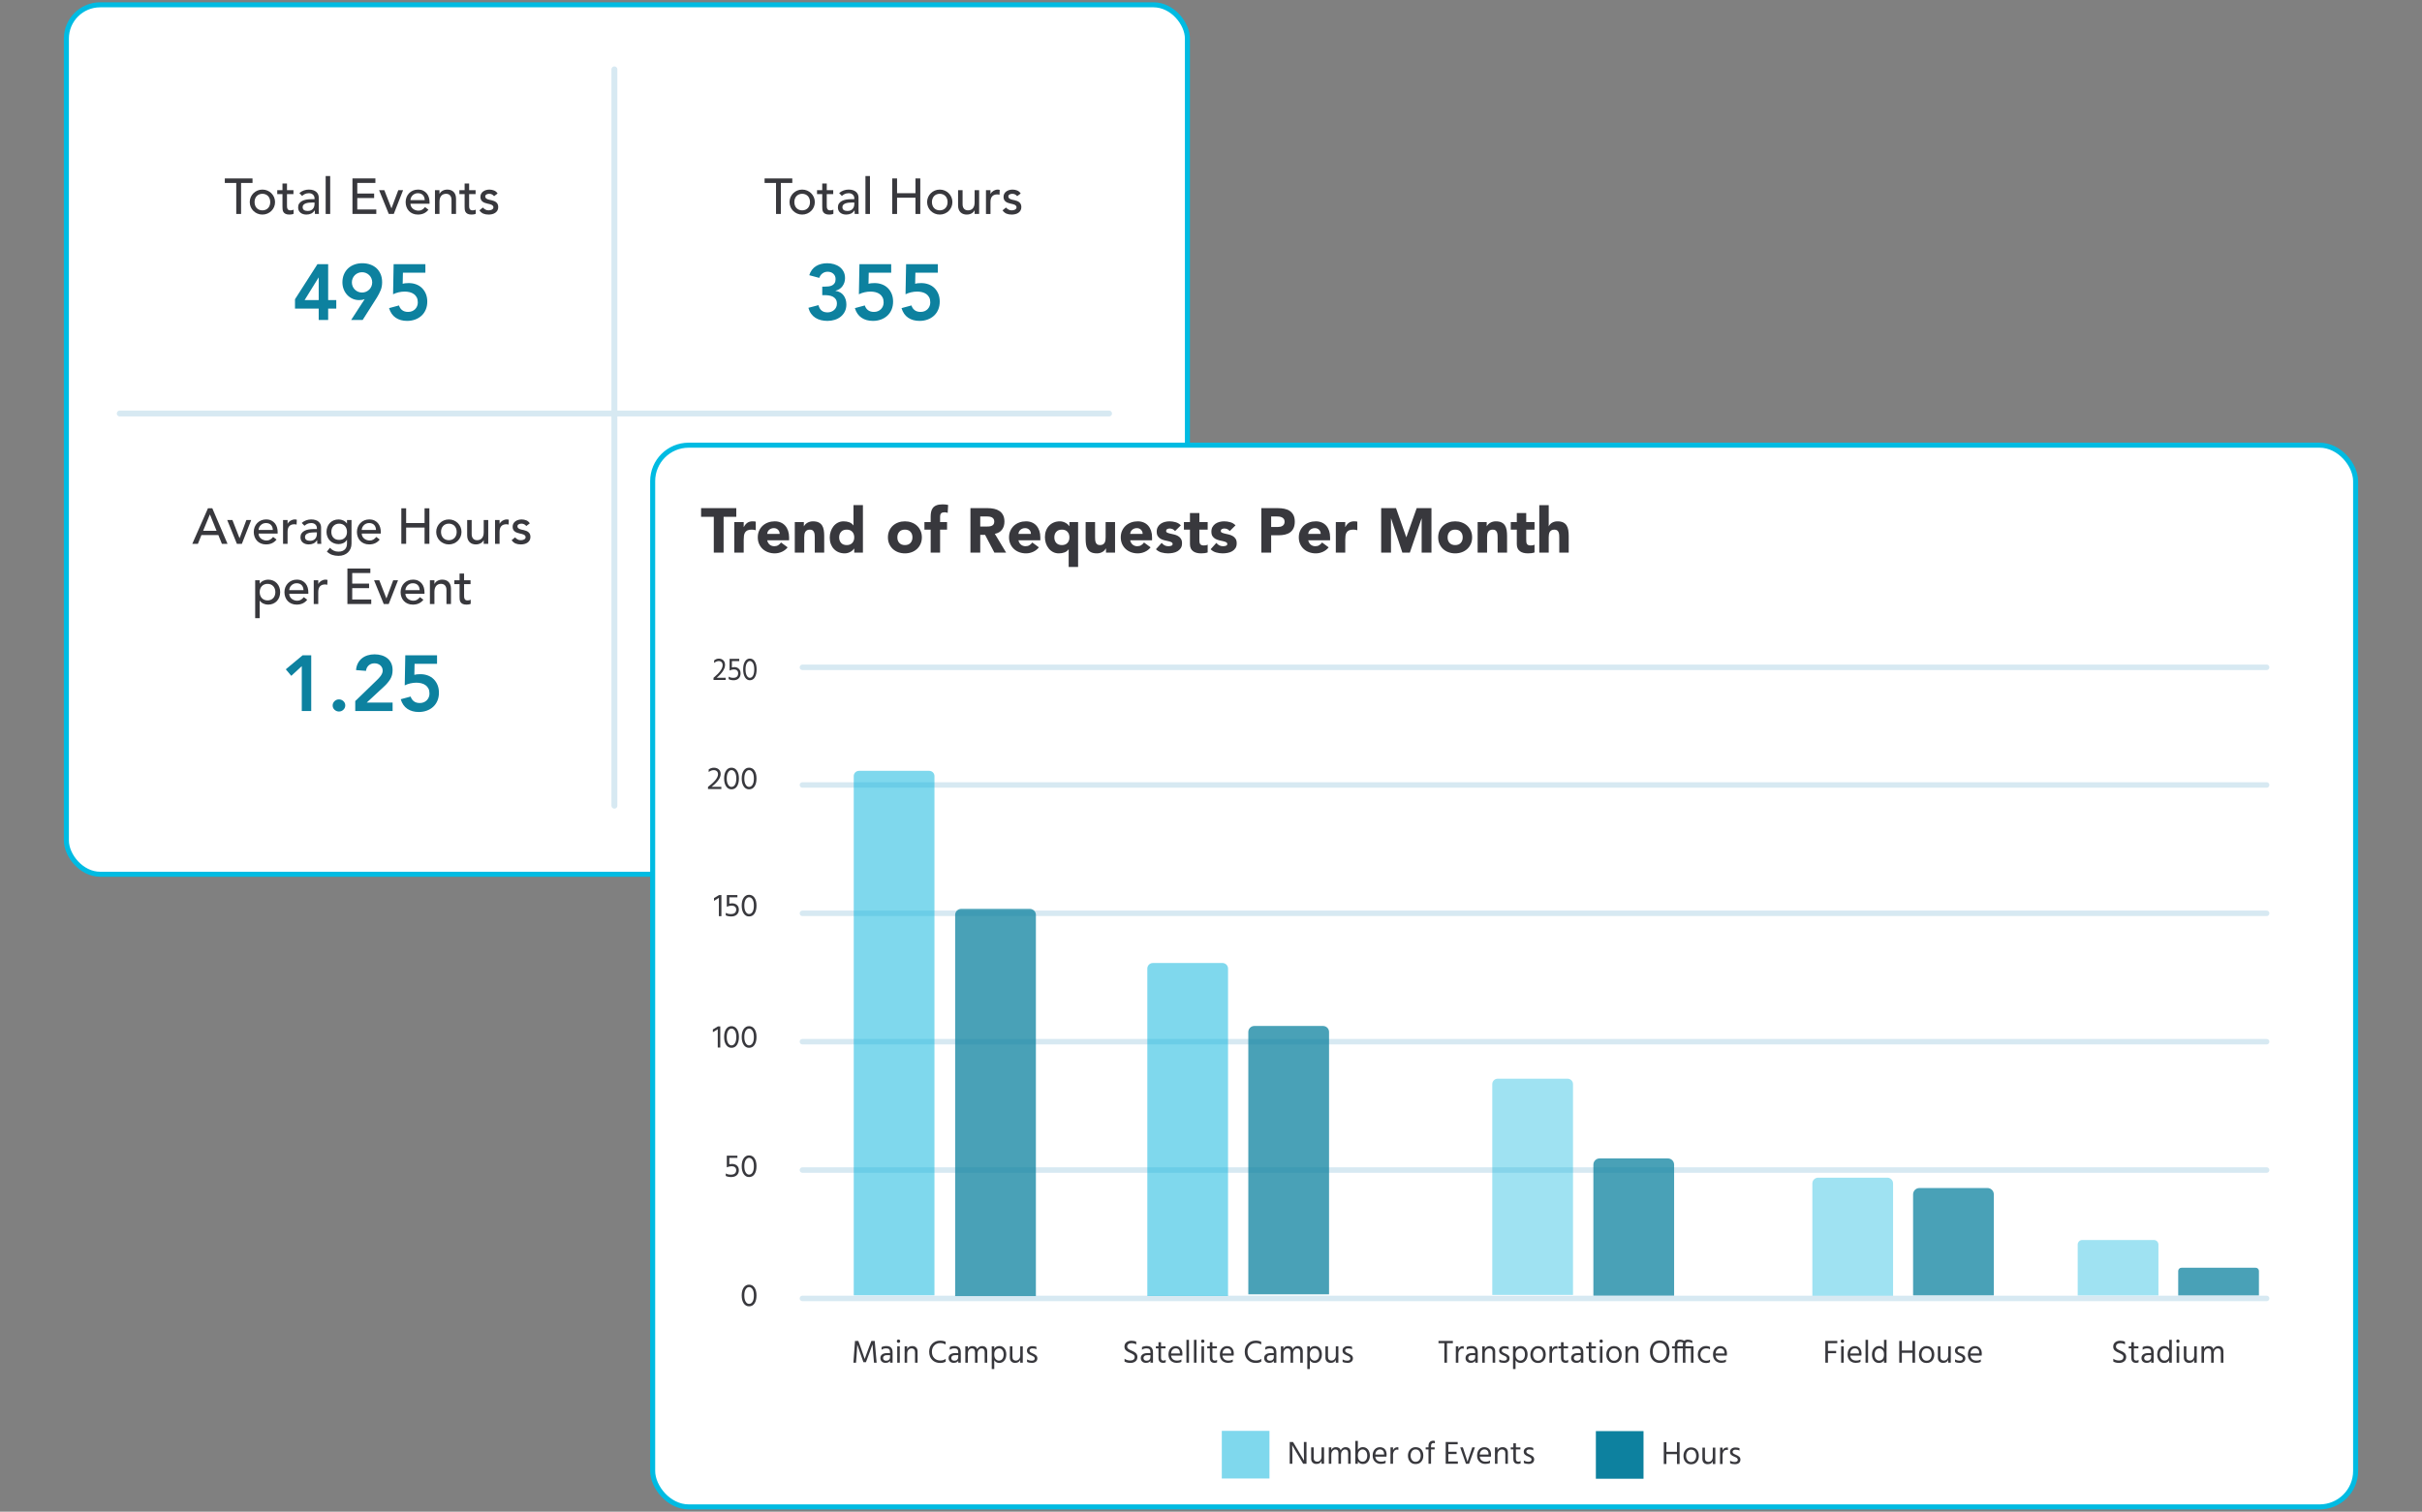 <?xml version="1.0" encoding="UTF-8"?> <svg xmlns="http://www.w3.org/2000/svg" id="a" width="73.642in" height="45.973in" viewBox="0 0 5302.249 3310.035"><rect x="0" y="0" width="5302.249" height="3310.035" fill="#808080" stroke="none"/><defs><style>.p{stroke-width:11.975px;}.p,.q{fill:none;stroke:#d7e9f2;stroke-linecap:round;}.p,.q,.r{stroke-miterlimit:10;}.q{stroke-width:12.935px;}.r{fill:#fff;stroke:#00bbe2;stroke-width:11.015px;}.s,.t{fill:#0d819f;}.u{fill:#38383d;}.v,.w{opacity:.5;}.x{isolation:isolate;}.w,.y{fill:#00b2dc;}.t,.y{opacity:.75;}</style></defs><rect class="r" x="145.328" y="10.518" width="2454.171" height="1903.759" rx="73.93" ry="73.93"></rect><line class="q" x1="2427.911" y1="905.407" x2="262.17" y2="905.407"></line><line class="q" x1="1345.041" y1="1764.085" x2="1345.041" y2="151.883"></line><path class="s" d="m697.716,675.712h-51.914v-20.524l49.154-76.75h23.456v78.647h17.765v18.627h-17.765v24.836h-20.697v-24.836Zm0-67.954h-.345l-30.527,49.327h30.873v-49.327Z"></path><path class="s" d="m768.774,700.548l29.32-45.188-.345-.345c-1.267.69-2.961,1.208-5.088,1.552-2.129.345-4.226.518-6.295.518-5.406,0-10.348-1.035-14.832-3.104-4.484-2.07-8.365-4.886-11.642-8.451-3.277-3.563-5.808-7.702-7.589-12.418-1.784-4.713-2.673-9.715-2.673-15.005,0-6.322,1.091-12.073,3.277-17.247,2.183-5.174,5.201-9.572,9.055-13.194,3.851-3.622,8.451-6.408,13.798-8.365,5.347-1.954,11.124-2.932,17.334-2.932,6.322,0,12.159.949,17.506,2.846,5.347,1.897,9.944,4.63,13.798,8.192,3.851,3.565,6.84,7.934,8.969,13.108,2.127,5.174,3.191,10.982,3.191,17.42s-1.065,12.275-3.191,17.506c-2.129,5.233-4.859,10.55-8.192,15.954l-31.218,49.155h-25.181Zm46.05-82.269c0-3.104-.577-6.007-1.725-8.71-1.15-2.7-2.732-5.058-4.743-7.071-2.013-2.01-4.372-3.592-7.072-4.743-2.703-1.148-5.605-1.725-8.71-1.725s-6.01.577-8.71,1.725c-2.703,1.15-5.061,2.732-7.071,4.743-2.013,2.013-3.595,4.371-4.743,7.071-1.151,2.703-1.725,5.606-1.725,8.71s.574,6.01,1.725,8.71c1.148,2.703,2.73,5.061,4.743,7.071,2.01,2.013,4.368,3.595,7.071,4.743,2.7,1.151,5.606,1.725,8.71,1.725s6.007-.574,8.71-1.725c2.7-1.148,5.059-2.73,7.072-4.743,2.01-2.01,3.592-4.368,4.743-7.071,1.148-2.7,1.725-5.606,1.725-8.71Z"></path><path class="s" d="m931.242,597.064h-49.155l-.517,24.318c1.608-.574,3.648-.976,6.123-1.207,2.471-.229,4.8-.345,6.985-.345,5.977,0,11.469.949,16.471,2.846,5.002,1.897,9.284,4.629,12.85,8.192,3.562,3.565,6.352,7.82,8.365,12.763,2.01,4.945,3.018,10.521,3.018,16.73,0,6.554-1.121,12.448-3.363,17.678-2.242,5.233-5.346,9.659-9.313,13.281-3.967,3.622-8.653,6.411-14.056,8.365-5.406,1.954-11.211,2.932-17.42,2.932-9.774,0-18.082-2.299-24.922-6.899-6.842-4.598-11.701-11.612-14.574-21.042l21.731-5.864c1.38,4.371,3.735,7.82,7.071,10.348,3.333,2.531,7.646,3.794,12.935,3.794,3.104,0,5.95-.517,8.538-1.552,2.587-1.035,4.829-2.501,6.726-4.398,1.897-1.897,3.363-4.11,4.398-6.64,1.035-2.528,1.552-5.288,1.552-8.279,0-4.252-.776-7.875-2.328-10.866-1.552-2.989-3.651-5.433-6.295-7.33-2.646-1.897-5.691-3.277-9.141-4.139-3.449-.862-7.071-1.294-10.866-1.294-4.484,0-8.941.518-13.366,1.552-4.428,1.035-8.481,2.474-12.16,4.312l1.208-65.884h69.506v18.627Z"></path><path class="u" d="m517.207,400.603h-25.046v-9.887h60.637v9.887h-25.046v67.887h-10.545v-67.887Z"></path><path class="u" d="m546.756,442.455c0-3.807.714-7.36,2.142-10.655,1.428-3.295,3.386-6.188,5.877-8.678,2.489-2.489,5.418-4.449,8.788-5.877,3.367-1.428,6.993-2.142,10.875-2.142s7.506.714,10.875,2.142c3.368,1.428,6.298,3.388,8.788,5.877,2.489,2.491,4.449,5.383,5.877,8.678,1.428,3.295,2.142,6.849,2.142,10.655,0,3.809-.714,7.379-2.142,10.71-1.428,3.333-3.388,6.226-5.877,8.678-2.49,2.455-5.42,4.394-8.788,5.822-3.369,1.428-6.994,2.142-10.875,2.142s-7.508-.714-10.875-2.142c-3.37-1.428-6.299-3.368-8.788-5.822-2.491-2.453-4.449-5.345-5.877-8.678-1.428-3.332-2.142-6.901-2.142-10.71Zm10.545,0c0,2.637.402,5.072,1.208,7.305.805,2.235,1.94,4.138,3.405,5.712,1.464,1.576,3.258,2.82,5.383,3.735,2.123.916,4.504,1.373,7.14,1.373s5.015-.457,7.14-1.373c2.123-.915,3.917-2.159,5.383-3.735,1.464-1.574,2.599-3.478,3.405-5.712.805-2.233,1.208-4.668,1.208-7.305s-.403-5.07-1.208-7.305c-.807-2.233-1.941-4.137-3.405-5.712-1.466-1.574-3.26-2.818-5.383-3.735-2.125-.915-4.504-1.373-7.14-1.373s-5.017.458-7.14,1.373c-2.125.916-3.918,2.161-5.383,3.735-1.466,1.576-2.6,3.479-3.405,5.712-.807,2.235-1.208,4.668-1.208,7.305Z"></path><path class="u" d="m642.435,424.989h-14.17v23.618c0,1.466.036,2.911.11,4.339.072,1.428.347,2.71.824,3.845.476,1.136,1.208,2.051,2.197,2.747.988.697,2.434,1.044,4.339,1.044,1.17,0,2.379-.11,3.625-.33,1.245-.22,2.379-.621,3.405-1.208v9.008c-1.172.659-2.691,1.116-4.559,1.373-1.868.256-3.314.385-4.339.385-3.809,0-6.755-.532-8.843-1.593-2.087-1.061-3.625-2.434-4.614-4.12-.989-1.684-1.576-3.57-1.757-5.657-.184-2.087-.275-4.191-.275-6.316v-27.133h-11.424v-8.568h11.424v-14.61h9.887v14.61h14.17v8.568Z"></path><path class="u" d="m655.397,422.792c2.782-2.562,6.004-4.485,9.667-5.767,3.661-1.28,7.322-1.922,10.985-1.922,3.807,0,7.085.477,9.832,1.428,2.746.953,4.998,2.235,6.756,3.845,1.757,1.612,3.057,3.46,3.899,5.547.841,2.087,1.264,4.267,1.264,6.536v26.584c0,1.831.036,3.515.11,5.053.072,1.538.182,3.004.33,4.394h-8.788c-.22-2.636-.33-5.273-.33-7.909h-.22c-2.197,3.369-4.797,5.75-7.799,7.14-3.004,1.391-6.481,2.087-10.436,2.087-2.417,0-4.723-.33-6.92-.989-2.197-.659-4.119-1.648-5.767-2.966-1.648-1.318-2.949-2.947-3.9-4.889-.953-1.94-1.428-4.191-1.428-6.755,0-3.368.75-6.188,2.252-8.459,1.5-2.269,3.551-4.12,6.151-5.548,2.599-1.428,5.639-2.453,9.118-3.076,3.478-.621,7.195-.934,11.15-.934h7.25v-2.197c0-1.318-.257-2.637-.769-3.955-.513-1.318-1.282-2.507-2.307-3.57-1.026-1.061-2.307-1.903-3.845-2.527-1.538-.621-3.37-.934-5.493-.934-1.905,0-3.57.184-4.998.549-1.428.367-2.729.824-3.9,1.373-1.172.549-2.235,1.191-3.186,1.922-.953.733-1.868,1.428-2.746,2.087l-5.932-6.152Zm27.902,20.652c-2.345,0-4.742.129-7.195.385-2.455.257-4.688.751-6.701,1.483-2.015.733-3.663,1.757-4.943,3.076-1.282,1.318-1.922,3.004-1.922,5.053,0,3.003,1.006,5.163,3.021,6.481,2.013,1.318,4.741,1.978,8.184,1.978,2.708,0,5.015-.457,6.92-1.373,1.903-.915,3.441-2.104,4.614-3.57,1.17-1.464,2.013-3.093,2.526-4.888.512-1.794.769-3.57.769-5.328v-3.295h-5.273Z"></path><path class="u" d="m712.958,385.443h9.887v83.047h-9.887v-83.047Z"></path><path class="u" d="m771.616,390.716h50.201v9.887h-39.656v23.178h36.91v9.887h-36.91v24.936h41.633v9.887h-52.179v-77.774Z"></path><path class="u" d="m829.946,416.421h11.424l15.599,39.876,14.94-39.876h10.546l-20.432,52.069h-10.876l-21.201-52.069Z"></path><path class="u" d="m898.602,446.081c0,2.271.495,4.339,1.483,6.206.989,1.868,2.288,3.46,3.9,4.779,1.61,1.318,3.478,2.345,5.603,3.076,2.123.733,4.32,1.099,6.591,1.099,3.076,0,5.748-.714,8.019-2.142,2.269-1.428,4.356-3.313,6.261-5.657l7.47,5.712c-5.493,7.104-13.182,10.656-23.069,10.656-4.102,0-7.818-.697-11.149-2.087-3.333-1.39-6.152-3.312-8.459-5.767-2.307-2.453-4.083-5.345-5.328-8.678-1.246-3.332-1.867-6.938-1.867-10.82,0-3.88.676-7.487,2.032-10.82,1.354-3.332,3.222-6.224,5.603-8.678,2.379-2.453,5.218-4.375,8.513-5.767,3.295-1.391,6.883-2.087,10.765-2.087,4.614,0,8.514.807,11.699,2.417,3.186,1.611,5.803,3.717,7.854,6.316,2.05,2.6,3.533,5.53,4.449,8.788.915,3.26,1.373,6.574,1.373,9.941v3.516h-41.743Zm31.198-7.91c-.074-2.197-.422-4.21-1.044-6.042-.623-1.83-1.557-3.422-2.801-4.778-1.246-1.355-2.801-2.417-4.669-3.186-1.867-.769-4.047-1.153-6.536-1.153-2.417,0-4.632.459-6.646,1.373-2.015.916-3.717,2.106-5.108,3.57-1.392,1.466-2.472,3.095-3.24,4.888-.769,1.795-1.154,3.57-1.154,5.328h31.198Z"></path><path class="u" d="m952.209,416.421h9.887v8.019h.22c1.244-2.782,3.405-5.034,6.481-6.756,3.076-1.72,6.627-2.582,10.655-2.582,2.489,0,4.889.385,7.195,1.153,2.307.769,4.32,1.96,6.042,3.57,1.72,1.612,3.093,3.68,4.119,6.207,1.025,2.526,1.538,5.511,1.538,8.953v33.504h-9.887v-30.758c0-2.417-.33-4.485-.989-6.207-.659-1.72-1.538-3.112-2.636-4.174-1.099-1.061-2.362-1.83-3.79-2.307-1.428-.475-2.911-.714-4.449-.714-2.051,0-3.955.33-5.712.989-1.758.659-3.296,1.703-4.614,3.13-1.318,1.428-2.345,3.241-3.076,5.438-.733,2.197-1.098,4.797-1.098,7.799v26.803h-9.887v-52.069Z"></path><path class="u" d="m1041.187,424.989h-14.17v23.618c0,1.466.036,2.911.11,4.339.072,1.428.347,2.71.824,3.845.476,1.136,1.208,2.051,2.197,2.747.988.697,2.434,1.044,4.339,1.044,1.17,0,2.379-.11,3.625-.33,1.245-.22,2.379-.621,3.405-1.208v9.008c-1.172.659-2.691,1.116-4.559,1.373-1.868.256-3.314.385-4.339.385-3.809,0-6.755-.532-8.843-1.593-2.087-1.061-3.625-2.434-4.614-4.12-.989-1.684-1.576-3.57-1.757-5.657-.184-2.087-.275-4.191-.275-6.316v-27.133h-11.424v-8.568h11.424v-14.61h9.887v14.61h14.17v8.568Z"></path><path class="u" d="m1081.612,429.493c-1.172-1.464-2.619-2.691-4.339-3.68-1.722-.989-3.828-1.483-6.316-1.483-2.345,0-4.377.494-6.097,1.483-1.722.989-2.582,2.436-2.582,4.339,0,1.538.494,2.784,1.483,3.735.989.952,2.159,1.721,3.515,2.307,1.355.587,2.801,1.026,4.339,1.318,1.538.293,2.856.549,3.955.769,2.123.513,4.119,1.137,5.987,1.868,1.867.733,3.478,1.685,4.833,2.856,1.354,1.172,2.417,2.601,3.186,4.284.769,1.685,1.153,3.735,1.153,6.152,0,2.93-.623,5.438-1.867,7.524-1.246,2.087-2.856,3.79-4.833,5.108-1.978,1.318-4.229,2.271-6.756,2.856s-5.072.879-7.635.879c-4.322,0-8.112-.659-11.369-1.978-3.26-1.318-6.171-3.735-8.733-7.25l7.47-6.152c1.61,1.612,3.406,3.04,5.383,4.284,1.978,1.246,4.394,1.868,7.25,1.868,1.245,0,2.508-.127,3.79-.384,1.28-.256,2.417-.659,3.405-1.208s1.794-1.245,2.417-2.087c.622-.841.934-1.812.934-2.911,0-1.464-.459-2.673-1.373-3.626-.917-.951-2.015-1.703-3.296-2.252-1.282-.549-2.636-.989-4.064-1.318-1.428-.33-2.691-.605-3.79-.824-2.125-.512-4.138-1.099-6.042-1.758-1.905-.659-3.589-1.538-5.053-2.636-1.466-1.099-2.637-2.489-3.516-4.174-.878-1.684-1.318-3.771-1.318-6.262,0-2.708.566-5.07,1.703-7.085,1.134-2.013,2.636-3.68,4.504-4.998,1.867-1.318,3.991-2.307,6.371-2.966,2.379-.659,4.778-.989,7.195-.989,3.515,0,6.883.659,10.106,1.978,3.222,1.318,5.785,3.515,7.689,6.591l-7.689,5.822Z"></path><path class="u" d="m1698.88,400.603h-25.046v-9.887h60.637v9.887h-25.046v67.887h-10.545v-67.887Z"></path><path class="u" d="m1728.429,442.455c0-3.807.714-7.36,2.142-10.655,1.428-3.295,3.386-6.188,5.877-8.678,2.489-2.489,5.418-4.449,8.788-5.877,3.367-1.428,6.993-2.142,10.875-2.142s7.506.714,10.875,2.142c3.368,1.428,6.298,3.388,8.788,5.877,2.489,2.491,4.449,5.383,5.877,8.678,1.428,3.295,2.142,6.849,2.142,10.655,0,3.809-.714,7.379-2.142,10.71-1.428,3.333-3.388,6.226-5.877,8.678-2.49,2.455-5.42,4.394-8.788,5.822-3.369,1.428-6.994,2.142-10.875,2.142s-7.508-.714-10.875-2.142c-3.37-1.428-6.299-3.368-8.788-5.822-2.491-2.453-4.449-5.345-5.877-8.678-1.428-3.332-2.142-6.901-2.142-10.71Zm10.545,0c0,2.637.402,5.072,1.208,7.305.805,2.235,1.94,4.138,3.405,5.712,1.464,1.576,3.258,2.82,5.383,3.735,2.123.916,4.504,1.373,7.14,1.373s5.015-.457,7.14-1.373c2.123-.915,3.917-2.159,5.383-3.735,1.464-1.574,2.599-3.478,3.405-5.712.805-2.233,1.208-4.668,1.208-7.305s-.403-5.07-1.208-7.305c-.807-2.233-1.941-4.137-3.405-5.712-1.466-1.574-3.26-2.818-5.383-3.735-2.125-.915-4.504-1.373-7.14-1.373s-5.017.458-7.14,1.373c-2.125.916-3.918,2.161-5.383,3.735-1.466,1.576-2.6,3.479-3.405,5.712-.807,2.235-1.208,4.668-1.208,7.305Z"></path><path class="u" d="m1824.108,424.989h-14.17v23.618c0,1.466.036,2.911.11,4.339.072,1.428.347,2.71.824,3.845.476,1.136,1.208,2.051,2.197,2.747.988.697,2.434,1.044,4.339,1.044,1.17,0,2.379-.11,3.625-.33,1.245-.22,2.379-.621,3.405-1.208v9.008c-1.172.659-2.691,1.116-4.559,1.373-1.868.256-3.314.385-4.339.385-3.809,0-6.755-.532-8.843-1.593-2.087-1.061-3.625-2.434-4.614-4.12-.989-1.684-1.576-3.57-1.757-5.657-.184-2.087-.275-4.191-.275-6.316v-27.133h-11.424v-8.568h11.424v-14.61h9.887v14.61h14.17v8.568Z"></path><path class="u" d="m1837.07,422.792c2.782-2.562,6.004-4.485,9.667-5.767,3.661-1.28,7.322-1.922,10.985-1.922,3.807,0,7.085.477,9.832,1.428,2.746.953,4.998,2.235,6.756,3.845,1.757,1.612,3.057,3.46,3.899,5.547.841,2.087,1.264,4.267,1.264,6.536v26.584c0,1.831.036,3.515.11,5.053.072,1.538.182,3.004.33,4.394h-8.788c-.22-2.636-.33-5.273-.33-7.909h-.22c-2.197,3.369-4.797,5.75-7.799,7.14-3.004,1.391-6.481,2.087-10.436,2.087-2.417,0-4.723-.33-6.92-.989-2.197-.659-4.119-1.648-5.767-2.966-1.648-1.318-2.949-2.947-3.9-4.889-.953-1.94-1.428-4.191-1.428-6.755,0-3.368.75-6.188,2.252-8.459,1.5-2.269,3.551-4.12,6.151-5.548,2.599-1.428,5.639-2.453,9.118-3.076,3.478-.621,7.195-.934,11.15-.934h7.25v-2.197c0-1.318-.257-2.637-.769-3.955-.513-1.318-1.282-2.507-2.307-3.57-1.026-1.061-2.307-1.903-3.845-2.527-1.538-.621-3.37-.934-5.493-.934-1.905,0-3.57.184-4.998.549-1.428.367-2.729.824-3.9,1.373-1.172.549-2.235,1.191-3.186,1.922-.953.733-1.868,1.428-2.746,2.087l-5.932-6.152Zm27.902,20.652c-2.345,0-4.742.129-7.195.385-2.455.257-4.688.751-6.701,1.483-2.015.733-3.663,1.757-4.943,3.076-1.282,1.318-1.922,3.004-1.922,5.053,0,3.003,1.006,5.163,3.021,6.481,2.013,1.318,4.741,1.978,8.184,1.978,2.708,0,5.015-.457,6.92-1.373,1.903-.915,3.441-2.104,4.614-3.57,1.17-1.464,2.013-3.093,2.526-4.888.512-1.794.769-3.57.769-5.328v-3.295h-5.273Z"></path><path class="u" d="m1894.631,385.443h9.887v83.047h-9.887v-83.047Z"></path><path class="u" d="m1953.29,390.716h10.545v32.296h40.315v-32.296h10.545v77.774h-10.545v-35.591h-40.315v35.591h-10.545v-77.774Z"></path><path class="u" d="m2029.635,442.455c0-3.807.714-7.36,2.142-10.655,1.428-3.295,3.386-6.188,5.877-8.678,2.489-2.489,5.418-4.449,8.788-5.877,3.367-1.428,6.993-2.142,10.875-2.142s7.506.714,10.875,2.142c3.368,1.428,6.298,3.388,8.788,5.877,2.489,2.491,4.449,5.383,5.877,8.678,1.428,3.295,2.142,6.849,2.142,10.655,0,3.809-.714,7.379-2.142,10.71-1.428,3.333-3.388,6.226-5.877,8.678-2.49,2.455-5.42,4.394-8.788,5.822-3.369,1.428-6.994,2.142-10.875,2.142s-7.508-.714-10.875-2.142c-3.37-1.428-6.299-3.368-8.788-5.822-2.491-2.453-4.449-5.345-5.877-8.678-1.428-3.332-2.142-6.901-2.142-10.71Zm10.545,0c0,2.637.402,5.072,1.208,7.305.805,2.235,1.94,4.138,3.405,5.712,1.464,1.576,3.258,2.82,5.383,3.735,2.123.916,4.504,1.373,7.14,1.373s5.015-.457,7.14-1.373c2.123-.915,3.917-2.159,5.383-3.735,1.464-1.574,2.599-3.478,3.405-5.712.805-2.233,1.208-4.668,1.208-7.305s-.403-5.07-1.208-7.305c-.807-2.233-1.941-4.137-3.405-5.712-1.466-1.574-3.26-2.818-5.383-3.735-2.125-.915-4.504-1.373-7.14-1.373s-5.017.458-7.14,1.373c-2.125.916-3.918,2.161-5.383,3.735-1.466,1.576-2.6,3.479-3.405,5.712-.807,2.235-1.208,4.668-1.208,7.305Z"></path><path class="u" d="m2143.549,468.49h-9.887v-8.019h-.22c-1.246,2.784-3.405,5.036-6.481,6.756s-6.629,2.582-10.655,2.582c-2.564,0-4.981-.385-7.25-1.154-2.271-.769-4.267-1.958-5.987-3.57-1.721-1.61-3.095-3.68-4.119-6.207-1.026-2.527-1.538-5.51-1.538-8.953v-33.504h9.887v30.758c0,2.417.33,4.487.988,6.207.659,1.722,1.538,3.114,2.637,4.174,1.099,1.062,2.362,1.831,3.79,2.307,1.428.477,2.911.714,4.449.714,2.049,0,3.955-.33,5.712-.989,1.758-.659,3.296-1.703,4.614-3.131,1.318-1.428,2.343-3.24,3.076-5.438.731-2.197,1.099-4.795,1.099-7.799v-26.803h9.887v52.069Z"></path><path class="u" d="m2158.488,416.421h9.887v8.019h.22c.659-1.39,1.538-2.654,2.636-3.79,1.099-1.134,2.324-2.104,3.68-2.911,1.354-.805,2.837-1.445,4.449-1.923,1.61-.475,3.222-.714,4.833-.714,1.61,0,3.076.22,4.394.659l-.44,10.655c-.807-.22-1.612-.401-2.417-.549-.807-.146-1.611-.22-2.417-.22-4.833,0-8.532,1.356-11.095,4.064-2.564,2.71-3.845,6.92-3.845,12.632v26.145h-9.887v-52.069Z"></path><path class="u" d="m2226.815,429.493c-1.172-1.464-2.619-2.691-4.339-3.68-1.722-.989-3.828-1.483-6.316-1.483-2.345,0-4.377.494-6.097,1.483-1.722.989-2.582,2.436-2.582,4.339,0,1.538.494,2.784,1.483,3.735.989.952,2.159,1.721,3.515,2.307,1.355.587,2.801,1.026,4.339,1.318,1.538.293,2.856.549,3.955.769,2.123.513,4.119,1.137,5.987,1.868,1.867.733,3.478,1.685,4.833,2.856,1.354,1.172,2.417,2.601,3.186,4.284.769,1.685,1.153,3.735,1.153,6.152,0,2.93-.623,5.438-1.867,7.524-1.246,2.087-2.856,3.79-4.833,5.108-1.978,1.318-4.229,2.271-6.756,2.856s-5.072.879-7.635.879c-4.322,0-8.112-.659-11.369-1.978-3.26-1.318-6.171-3.735-8.733-7.25l7.47-6.152c1.61,1.612,3.406,3.04,5.383,4.284,1.978,1.246,4.394,1.868,7.25,1.868,1.245,0,2.508-.127,3.79-.384,1.28-.256,2.417-.659,3.405-1.208s1.794-1.245,2.417-2.087c.622-.841.934-1.812.934-2.911,0-1.464-.459-2.673-1.373-3.626-.917-.951-2.015-1.703-3.296-2.252-1.282-.549-2.636-.989-4.064-1.318-1.428-.33-2.691-.605-3.79-.824-2.125-.512-4.138-1.099-6.042-1.758-1.905-.659-3.589-1.538-5.053-2.636-1.466-1.099-2.637-2.489-3.516-4.174-.878-1.684-1.318-3.771-1.318-6.262,0-2.708.566-5.07,1.703-7.085,1.134-2.013,2.636-3.68,4.504-4.998,1.867-1.318,3.991-2.307,6.371-2.966,2.379-.659,4.778-.989,7.195-.989,3.515,0,6.883.659,10.106,1.978,3.222,1.318,5.785,3.515,7.689,6.591l-7.689,5.822Z"></path><path class="s" d="m660.635,1458.609l-22.939,21.214-12.073-14.315,36.909-30.7h18.8v122.11h-20.697v-98.31Z"></path><path class="s" d="m728.244,1544.845c0-3.678,1.35-6.839,4.053-9.486,2.7-2.644,5.95-3.967,9.745-3.967,3.679,0,6.899,1.267,9.659,3.794,2.759,2.53,4.139,5.635,4.139,9.313,0,3.681-1.353,6.842-4.053,9.486-2.703,2.647-5.95,3.967-9.745,3.967-1.84,0-3.595-.345-5.26-1.035-1.669-.69-3.134-1.609-4.398-2.76-1.267-1.148-2.272-2.528-3.019-4.139-.749-1.609-1.121-3.333-1.121-5.174Z"></path><path class="s" d="m777.742,1535.014l47.43-45.878c1.379-1.38,2.816-2.846,4.311-4.398,1.493-1.552,2.846-3.191,4.053-4.915,1.208-1.725,2.212-3.536,3.018-5.433.803-1.897,1.208-3.88,1.208-5.95,0-2.528-.49-4.77-1.466-6.726-.979-1.954-2.272-3.622-3.881-5.002-1.611-1.38-3.479-2.441-5.606-3.191-2.129-.746-4.398-1.121-6.812-1.121-5.174,0-9.429,1.496-12.763,4.484-3.336,2.991-5.346,7.015-6.036,12.073l-21.732-1.725c.459-5.632,1.811-10.607,4.053-14.919,2.242-4.312,5.144-7.904,8.71-10.78,3.562-2.873,7.702-5.058,12.418-6.554,4.713-1.493,9.831-2.242,15.35-2.242s10.664.72,15.437,2.156c4.769,1.439,8.938,3.565,12.504,6.382,3.563,2.819,6.382,6.411,8.451,10.779,2.07,4.371,3.104,9.486,3.104,15.35,0,7.705-1.754,14.345-5.26,19.92-3.509,5.579-8.02,10.896-13.539,15.954l-37.772,35.012h56.571v18.627h-81.752v-21.904Z"></path><path class="s" d="m956.768,1453.435h-49.155l-.517,24.318c1.608-.574,3.648-.976,6.123-1.207,2.471-.229,4.8-.345,6.985-.345,5.977,0,11.469.949,16.471,2.846,5.002,1.897,9.284,4.629,12.85,8.192,3.562,3.565,6.352,7.82,8.365,12.763,2.01,4.945,3.018,10.521,3.018,16.73,0,6.554-1.121,12.448-3.363,17.678-2.242,5.233-5.346,9.659-9.313,13.281-3.967,3.622-8.653,6.411-14.056,8.365-5.406,1.954-11.211,2.932-17.42,2.932-9.774,0-18.082-2.299-24.922-6.899-6.842-4.598-11.701-11.612-14.574-21.042l21.731-5.864c1.38,4.371,3.735,7.82,7.071,10.348,3.333,2.531,7.646,3.794,12.935,3.794,3.104,0,5.95-.517,8.538-1.552,2.587-1.035,4.829-2.501,6.726-4.398,1.897-1.897,3.363-4.11,4.398-6.64,1.035-2.528,1.552-5.288,1.552-8.279,0-4.252-.776-7.875-2.328-10.866-1.552-2.989-3.651-5.433-6.295-7.33-2.646-1.897-5.691-3.277-9.141-4.139-3.449-.862-7.071-1.294-10.866-1.294-4.484,0-8.941.518-13.366,1.552-4.428,1.035-8.481,2.474-12.16,4.312l1.208-65.884h69.506v18.627Z"></path><path class="u" d="m455.231,1112.962h9.557l33.285,77.774h-12.303l-7.799-19.224h-37.02l-7.689,19.224h-12.303l34.273-77.774Zm18.894,49.323l-14.501-35.701h-.22l-14.72,35.701h29.44Z"></path><path class="u" d="m497.414,1138.667h11.424l15.599,39.876,14.94-39.876h10.546l-20.432,52.069h-10.876l-21.201-52.069Z"></path><path class="u" d="m566.07,1168.327c0,2.271.495,4.339,1.483,6.206.989,1.868,2.288,3.46,3.9,4.779,1.61,1.318,3.478,2.345,5.603,3.076,2.123.733,4.32,1.099,6.591,1.099,3.076,0,5.748-.714,8.019-2.142,2.269-1.428,4.356-3.313,6.261-5.657l7.47,5.712c-5.493,7.104-13.182,10.656-23.069,10.656-4.102,0-7.818-.697-11.149-2.087-3.333-1.39-6.152-3.312-8.459-5.767-2.307-2.453-4.083-5.345-5.328-8.678-1.246-3.332-1.867-6.938-1.867-10.82,0-3.88.676-7.487,2.032-10.82,1.354-3.332,3.222-6.224,5.603-8.678,2.379-2.453,5.218-4.375,8.513-5.767,3.295-1.391,6.883-2.087,10.765-2.087,4.614,0,8.514.807,11.699,2.417,3.186,1.611,5.803,3.717,7.854,6.316,2.05,2.6,3.533,5.53,4.449,8.788.915,3.26,1.373,6.574,1.373,9.941v3.516h-41.743Zm31.198-7.91c-.074-2.197-.422-4.21-1.044-6.042-.623-1.83-1.557-3.422-2.801-4.778-1.246-1.355-2.801-2.417-4.669-3.186-1.867-.769-4.047-1.153-6.536-1.153-2.417,0-4.632.459-6.646,1.373-2.015.916-3.717,2.106-5.108,3.57-1.392,1.466-2.472,3.095-3.24,4.888-.769,1.795-1.154,3.57-1.154,5.328h31.198Z"></path><path class="u" d="m619.677,1138.667h9.887v8.019h.22c.659-1.39,1.538-2.654,2.636-3.79,1.099-1.134,2.324-2.104,3.68-2.911,1.354-.805,2.837-1.445,4.449-1.923,1.61-.475,3.222-.714,4.833-.714,1.61,0,3.076.22,4.394.659l-.44,10.655c-.807-.22-1.612-.401-2.417-.549-.807-.146-1.611-.22-2.417-.22-4.833,0-8.532,1.356-11.095,4.064-2.564,2.71-3.845,6.92-3.845,12.632v26.145h-9.887v-52.069Z"></path><path class="u" d="m660.541,1145.038c2.782-2.562,6.004-4.485,9.667-5.767,3.661-1.28,7.322-1.922,10.985-1.922,3.807,0,7.085.477,9.832,1.428,2.746.953,4.998,2.235,6.756,3.845,1.757,1.612,3.057,3.46,3.899,5.547.841,2.087,1.264,4.267,1.264,6.536v26.584c0,1.831.036,3.515.11,5.053.072,1.538.182,3.004.33,4.394h-8.788c-.22-2.636-.33-5.273-.33-7.909h-.22c-2.197,3.369-4.797,5.75-7.799,7.14-3.004,1.391-6.481,2.087-10.436,2.087-2.417,0-4.723-.33-6.92-.989-2.197-.659-4.119-1.648-5.767-2.966-1.648-1.318-2.949-2.947-3.9-4.889-.953-1.94-1.428-4.191-1.428-6.755,0-3.368.75-6.188,2.252-8.459,1.5-2.269,3.551-4.12,6.151-5.548,2.599-1.428,5.639-2.453,9.118-3.076,3.478-.621,7.195-.934,11.15-.934h7.25v-2.197c0-1.318-.257-2.637-.769-3.955-.513-1.318-1.282-2.507-2.307-3.57-1.026-1.061-2.307-1.903-3.845-2.527-1.538-.621-3.37-.934-5.493-.934-1.905,0-3.57.184-4.998.549-1.428.367-2.729.824-3.9,1.373-1.172.549-2.235,1.191-3.186,1.922-.953.733-1.868,1.428-2.746,2.087l-5.932-6.152Zm27.902,20.652c-2.345,0-4.742.129-7.195.385-2.455.257-4.688.751-6.701,1.483-2.015.733-3.663,1.757-4.943,3.076-1.282,1.318-1.922,3.004-1.922,5.053,0,3.003,1.006,5.163,3.021,6.481,2.013,1.318,4.741,1.978,8.184,1.978,2.708,0,5.015-.457,6.92-1.373,1.903-.915,3.441-2.104,4.614-3.57,1.17-1.464,2.013-3.093,2.526-4.888.512-1.794.769-3.57.769-5.328v-3.295h-5.273Z"></path><path class="u" d="m769.511,1190.296c0,3.955-.678,7.561-2.032,10.82-1.356,3.258-3.278,6.078-5.767,8.459-2.49,2.379-5.492,4.229-9.008,5.547-3.515,1.318-7.397,1.978-11.644,1.978-4.981,0-9.54-.697-13.676-2.087-4.138-1.392-8.074-3.809-11.809-7.25l6.701-8.349c2.562,2.782,5.345,4.888,8.349,6.316,3.002,1.428,6.407,2.142,10.216,2.142,3.661,0,6.701-.532,9.118-1.593,2.417-1.062,4.339-2.436,5.767-4.12,1.428-1.685,2.434-3.608,3.021-5.767.585-2.161.879-4.339.879-6.536v-7.689h-.33c-1.905,3.15-4.487,5.476-7.745,6.976-3.259,1.502-6.684,2.252-10.271,2.252-3.809,0-7.343-.676-10.601-2.032-3.259-1.355-6.061-3.222-8.403-5.603-2.345-2.379-4.174-5.199-5.493-8.459-1.318-3.258-1.977-6.792-1.977-10.601,0-3.807.621-7.377,1.867-10.71,1.245-3.332,3.021-6.243,5.328-8.733,2.307-2.489,5.089-4.43,8.348-5.822,3.258-1.391,6.902-2.087,10.93-2.087,3.515,0,6.938.769,10.271,2.307,3.332,1.538,5.949,3.699,7.854,6.481h.22v-7.47h9.886v51.629Zm-27.023-43.72c-2.636,0-5.017.458-7.14,1.373-2.125.916-3.918,2.161-5.383,3.735-1.466,1.576-2.6,3.479-3.405,5.712-.807,2.235-1.208,4.668-1.208,7.305,0,5.273,1.538,9.502,4.614,12.688s7.25,4.778,12.523,4.778,9.447-1.593,12.523-4.778,4.614-7.415,4.614-12.688c0-2.636-.403-5.07-1.208-7.305-.807-2.233-1.941-4.137-3.405-5.712-1.466-1.574-3.26-2.818-5.383-3.735-2.125-.915-4.504-1.373-7.14-1.373Z"></path><path class="u" d="m791.92,1168.327c0,2.271.495,4.339,1.483,6.206.989,1.868,2.288,3.46,3.9,4.779,1.61,1.318,3.478,2.345,5.603,3.076,2.123.733,4.32,1.099,6.591,1.099,3.076,0,5.748-.714,8.019-2.142,2.269-1.428,4.356-3.313,6.261-5.657l7.47,5.712c-5.493,7.104-13.182,10.656-23.069,10.656-4.102,0-7.818-.697-11.149-2.087-3.333-1.39-6.152-3.312-8.459-5.767-2.307-2.453-4.083-5.345-5.328-8.678-1.246-3.332-1.867-6.938-1.867-10.82,0-3.88.676-7.487,2.032-10.82,1.354-3.332,3.222-6.224,5.603-8.678,2.379-2.453,5.218-4.375,8.513-5.767,3.295-1.391,6.883-2.087,10.765-2.087,4.614,0,8.514.807,11.699,2.417,3.186,1.611,5.803,3.717,7.854,6.316,2.05,2.6,3.533,5.53,4.449,8.788.915,3.26,1.373,6.574,1.373,9.941v3.516h-41.743Zm31.198-7.91c-.074-2.197-.422-4.21-1.044-6.042-.623-1.83-1.557-3.422-2.801-4.778-1.246-1.355-2.801-2.417-4.669-3.186-1.867-.769-4.047-1.153-6.536-1.153-2.417,0-4.632.459-6.646,1.373-2.015.916-3.717,2.106-5.108,3.57-1.392,1.466-2.472,3.095-3.24,4.888-.769,1.795-1.154,3.57-1.154,5.328h31.198Z"></path><path class="u" d="m878.592,1112.962h10.545v32.296h40.315v-32.296h10.545v77.774h-10.545v-35.591h-40.315v35.591h-10.545v-77.774Z"></path><path class="u" d="m954.937,1164.701c0-3.807.714-7.36,2.142-10.655,1.428-3.295,3.386-6.188,5.877-8.678,2.489-2.489,5.418-4.449,8.788-5.877,3.367-1.428,6.993-2.142,10.875-2.142s7.506.714,10.875,2.142c3.368,1.428,6.298,3.388,8.788,5.877,2.489,2.491,4.449,5.383,5.877,8.678,1.428,3.295,2.142,6.849,2.142,10.655,0,3.809-.714,7.379-2.142,10.71-1.428,3.333-3.388,6.226-5.877,8.678-2.49,2.455-5.42,4.394-8.788,5.822-3.369,1.428-6.994,2.142-10.875,2.142s-7.508-.714-10.875-2.142c-3.37-1.428-6.299-3.368-8.788-5.822-2.491-2.453-4.449-5.345-5.877-8.678-1.428-3.332-2.142-6.901-2.142-10.71Zm10.545,0c0,2.637.402,5.072,1.208,7.305.805,2.235,1.94,4.138,3.405,5.712,1.464,1.576,3.258,2.82,5.383,3.735,2.123.916,4.504,1.373,7.14,1.373s5.015-.457,7.14-1.373c2.123-.915,3.917-2.159,5.383-3.735,1.464-1.574,2.599-3.478,3.405-5.712.805-2.233,1.208-4.668,1.208-7.305s-.403-5.07-1.208-7.305c-.807-2.233-1.941-4.137-3.405-5.712-1.466-1.574-3.26-2.818-5.383-3.735-2.125-.915-4.504-1.373-7.14-1.373s-5.017.458-7.14,1.373c-2.125.916-3.918,2.161-5.383,3.735-1.466,1.576-2.6,3.479-3.405,5.712-.807,2.235-1.208,4.668-1.208,7.305Z"></path><path class="u" d="m1068.851,1190.736h-9.887v-8.019h-.22c-1.246,2.784-3.405,5.036-6.481,6.756s-6.629,2.582-10.655,2.582c-2.564,0-4.981-.385-7.25-1.154-2.271-.769-4.267-1.958-5.987-3.57-1.721-1.61-3.095-3.68-4.119-6.207-1.026-2.527-1.538-5.51-1.538-8.953v-33.504h9.887v30.758c0,2.417.33,4.487.988,6.207.659,1.722,1.538,3.114,2.637,4.174,1.099,1.062,2.362,1.831,3.79,2.307,1.428.477,2.911.714,4.449.714,2.049,0,3.955-.33,5.712-.989,1.758-.659,3.296-1.703,4.614-3.131,1.318-1.428,2.343-3.24,3.076-5.438.731-2.197,1.099-4.795,1.099-7.799v-26.803h9.887v52.069Z"></path><path class="u" d="m1083.791,1138.667h9.887v8.019h.22c.659-1.39,1.538-2.654,2.636-3.79,1.099-1.134,2.324-2.104,3.68-2.911,1.354-.805,2.837-1.445,4.449-1.923,1.61-.475,3.222-.714,4.833-.714,1.61,0,3.076.22,4.394.659l-.44,10.655c-.807-.22-1.612-.401-2.417-.549-.807-.146-1.611-.22-2.417-.22-4.833,0-8.532,1.356-11.095,4.064-2.564,2.71-3.845,6.92-3.845,12.632v26.145h-9.887v-52.069Z"></path><path class="u" d="m1152.117,1151.739c-1.172-1.464-2.619-2.691-4.339-3.68-1.722-.989-3.828-1.483-6.316-1.483-2.345,0-4.377.494-6.097,1.483-1.722.989-2.582,2.436-2.582,4.339,0,1.538.494,2.784,1.483,3.735.989.952,2.159,1.721,3.515,2.307,1.355.587,2.801,1.026,4.339,1.318,1.538.293,2.856.549,3.955.769,2.123.513,4.119,1.137,5.987,1.868,1.867.733,3.478,1.685,4.833,2.856,1.354,1.172,2.417,2.601,3.186,4.284.769,1.685,1.153,3.735,1.153,6.152,0,2.93-.623,5.438-1.867,7.524-1.246,2.087-2.856,3.79-4.833,5.108-1.978,1.318-4.229,2.271-6.756,2.856s-5.072.879-7.635.879c-4.322,0-8.112-.659-11.369-1.978-3.26-1.318-6.171-3.735-8.733-7.25l7.47-6.152c1.61,1.612,3.406,3.04,5.383,4.284,1.978,1.246,4.394,1.868,7.25,1.868,1.245,0,2.508-.127,3.79-.384,1.28-.256,2.417-.659,3.405-1.208s1.794-1.245,2.417-2.087c.622-.841.934-1.812.934-2.911,0-1.464-.459-2.673-1.373-3.626-.917-.951-2.015-1.703-3.296-2.252-1.282-.549-2.636-.989-4.064-1.318-1.428-.33-2.691-.605-3.79-.824-2.125-.512-4.138-1.099-6.042-1.758-1.905-.659-3.589-1.538-5.053-2.636-1.466-1.099-2.637-2.489-3.516-4.174-.878-1.684-1.318-3.771-1.318-6.262,0-2.708.566-5.07,1.703-7.085,1.134-2.013,2.636-3.68,4.504-4.998,1.867-1.318,3.991-2.307,6.371-2.966,2.379-.659,4.778-.989,7.195-.989,3.515,0,6.883.659,10.106,1.978,3.222,1.318,5.785,3.515,7.689,6.591l-7.689,5.822Z"></path><path class="u" d="m558.654,1270.487h9.887v7.47h.22c1.903-2.782,4.521-4.943,7.854-6.481,3.332-1.538,6.756-2.307,10.271-2.307,4.027,0,7.671.697,10.93,2.087,3.258,1.392,6.042,3.333,8.349,5.822,2.307,2.491,4.082,5.402,5.328,8.733,1.245,3.333,1.868,6.903,1.868,10.71,0,3.883-.623,7.489-1.868,10.82-1.246,3.333-3.021,6.226-5.328,8.678-2.307,2.455-5.091,4.377-8.349,5.767-3.259,1.391-6.903,2.087-10.93,2.087-3.735,0-7.25-.788-10.545-2.362-3.295-1.574-5.822-3.716-7.58-6.426h-.22v38.447h-9.887v-83.046Zm27.023,7.909c-2.636,0-5.017.458-7.14,1.373-2.125.916-3.918,2.161-5.382,3.735-1.466,1.576-2.601,3.479-3.406,5.712-.807,2.235-1.208,4.668-1.208,7.305s.401,5.072,1.208,7.305c.805,2.235,1.94,4.138,3.406,5.712,1.464,1.576,3.257,2.82,5.382,3.735,2.123.916,4.504,1.373,7.14,1.373s5.016-.457,7.141-1.373c2.123-.915,3.917-2.159,5.382-3.735,1.464-1.574,2.599-3.478,3.406-5.712.805-2.233,1.208-4.668,1.208-7.305s-.403-5.07-1.208-7.305c-.807-2.233-1.941-4.137-3.406-5.712-1.466-1.574-3.259-2.818-5.382-3.735-2.125-.915-4.504-1.373-7.141-1.373Z"></path><path class="u" d="m633.241,1300.147c0,2.271.495,4.339,1.483,6.206.989,1.868,2.288,3.46,3.9,4.779,1.61,1.318,3.478,2.345,5.603,3.076,2.123.733,4.32,1.099,6.591,1.099,3.076,0,5.748-.714,8.019-2.142,2.269-1.428,4.356-3.313,6.261-5.657l7.47,5.712c-5.493,7.104-13.182,10.656-23.069,10.656-4.102,0-7.818-.697-11.149-2.087-3.333-1.39-6.152-3.312-8.459-5.767-2.307-2.453-4.083-5.345-5.328-8.678-1.246-3.332-1.867-6.938-1.867-10.82,0-3.88.676-7.487,2.032-10.82,1.354-3.332,3.222-6.224,5.603-8.678,2.379-2.453,5.218-4.375,8.513-5.767,3.295-1.391,6.883-2.087,10.765-2.087,4.614,0,8.514.807,11.699,2.417,3.186,1.611,5.803,3.717,7.854,6.316,2.05,2.6,3.533,5.53,4.449,8.788.915,3.26,1.373,6.574,1.373,9.941v3.516h-41.743Zm31.198-7.91c-.074-2.197-.422-4.21-1.044-6.042-.623-1.83-1.557-3.422-2.801-4.778-1.246-1.355-2.801-2.417-4.669-3.186-1.867-.769-4.047-1.153-6.536-1.153-2.417,0-4.632.459-6.646,1.373-2.015.916-3.717,2.106-5.108,3.57-1.392,1.466-2.472,3.095-3.24,4.888-.769,1.795-1.154,3.57-1.154,5.328h31.198Z"></path><path class="u" d="m686.848,1270.487h9.887v8.019h.22c.659-1.39,1.538-2.654,2.636-3.79,1.099-1.134,2.324-2.104,3.68-2.911,1.354-.805,2.837-1.445,4.449-1.923,1.61-.475,3.222-.714,4.833-.714,1.61,0,3.076.22,4.394.659l-.44,10.655c-.807-.22-1.612-.401-2.417-.549-.807-.146-1.611-.22-2.417-.22-4.833,0-8.532,1.356-11.095,4.064-2.564,2.71-3.845,6.92-3.845,12.632v26.145h-9.887v-52.069Z"></path><path class="u" d="m760.557,1244.782h50.201v9.887h-39.656v23.178h36.91v9.887h-36.91v24.936h41.633v9.887h-52.179v-77.774Z"></path><path class="u" d="m818.887,1270.487h11.424l15.599,39.876,14.94-39.876h10.546l-20.432,52.069h-10.876l-21.201-52.069Z"></path><path class="u" d="m887.543,1300.147c0,2.271.495,4.339,1.483,6.206.989,1.868,2.288,3.46,3.9,4.779,1.61,1.318,3.478,2.345,5.603,3.076,2.123.733,4.32,1.099,6.591,1.099,3.076,0,5.748-.714,8.019-2.142,2.269-1.428,4.356-3.313,6.261-5.657l7.47,5.712c-5.493,7.104-13.182,10.656-23.069,10.656-4.102,0-7.818-.697-11.149-2.087-3.333-1.39-6.152-3.312-8.459-5.767-2.307-2.453-4.083-5.345-5.328-8.678-1.246-3.332-1.867-6.938-1.867-10.82,0-3.88.676-7.487,2.032-10.82,1.354-3.332,3.222-6.224,5.603-8.678,2.379-2.453,5.218-4.375,8.513-5.767,3.295-1.391,6.883-2.087,10.765-2.087,4.614,0,8.514.807,11.699,2.417,3.186,1.611,5.803,3.717,7.854,6.316,2.05,2.6,3.533,5.53,4.449,8.788.915,3.26,1.373,6.574,1.373,9.941v3.516h-41.743Zm31.198-7.91c-.074-2.197-.422-4.21-1.044-6.042-.623-1.83-1.557-3.422-2.801-4.778-1.246-1.355-2.801-2.417-4.669-3.186-1.867-.769-4.047-1.153-6.536-1.153-2.417,0-4.632.459-6.646,1.373-2.015.916-3.717,2.106-5.108,3.57-1.392,1.466-2.472,3.095-3.24,4.888-.769,1.795-1.154,3.57-1.154,5.328h31.198Z"></path><path class="u" d="m941.15,1270.487h9.887v8.019h.22c1.244-2.782,3.405-5.034,6.481-6.756,3.076-1.72,6.627-2.582,10.655-2.582,2.489,0,4.889.385,7.195,1.153,2.307.769,4.32,1.96,6.042,3.57,1.72,1.612,3.093,3.68,4.119,6.207,1.025,2.526,1.538,5.511,1.538,8.953v33.504h-9.887v-30.758c0-2.417-.33-4.485-.989-6.207-.659-1.72-1.538-3.112-2.636-4.174-1.099-1.061-2.362-1.83-3.79-2.307-1.428-.475-2.911-.714-4.449-.714-2.051,0-3.955.33-5.712.989-1.758.659-3.296,1.703-4.614,3.13-1.318,1.428-2.345,3.241-3.076,5.438-.733,2.197-1.098,4.797-1.098,7.799v26.803h-9.887v-52.069Z"></path><path class="u" d="m1030.128,1279.055h-14.17v23.618c0,1.466.036,2.911.11,4.339.072,1.428.347,2.71.824,3.845.476,1.136,1.208,2.051,2.197,2.747.988.697,2.434,1.044,4.339,1.044,1.17,0,2.379-.11,3.625-.33,1.245-.22,2.379-.621,3.405-1.208v9.008c-1.172.659-2.691,1.116-4.559,1.373-1.868.256-3.314.385-4.339.385-3.809,0-6.755-.532-8.843-1.593-2.087-1.061-3.625-2.434-4.614-4.12-.989-1.684-1.576-3.57-1.757-5.657-.184-2.087-.275-4.191-.275-6.316v-27.133h-11.424v-8.568h11.424v-14.61h9.887v14.61h14.17v8.568Z"></path><path class="s" d="m1800.103,627.592h5.347c2.988,0,5.891-.172,8.71-.517,2.816-.345,5.347-1.092,7.589-2.242,2.242-1.148,4.053-2.816,5.433-5.002,1.38-2.183,2.069-5.115,2.069-8.796,0-4.713-1.611-8.565-4.829-11.556-3.22-2.989-7.416-4.484-12.59-4.484-4.139,0-7.848,1.18-11.124,3.536-3.277,2.358-5.665,5.665-7.158,9.918l-21.904-5.864c1.38-4.484,3.333-8.392,5.864-11.728,2.528-3.333,5.519-6.064,8.969-8.192,3.449-2.127,7.244-3.708,11.383-4.743,4.139-1.035,8.451-1.552,12.935-1.552,5.287,0,10.289.69,15.005,2.07,4.713,1.379,8.852,3.422,12.418,6.123,3.562,2.703,6.409,6.096,8.538,10.176,2.126,4.083,3.19,8.826,3.19,14.229,0,6.554-1.84,12.391-5.519,17.506-3.681,5.118-8.796,8.481-15.35,10.09v.345c7.818,1.151,13.739,4.484,17.765,10.003,4.023,5.519,6.037,12.073,6.037,19.662,0,5.864-1.121,11.038-3.363,15.523s-5.26,8.252-9.055,11.297c-3.794,3.048-8.192,5.347-13.194,6.899-5.002,1.552-10.206,2.329-15.608,2.329-5.061,0-9.831-.547-14.315-1.639s-8.537-2.787-12.159-5.088c-3.622-2.299-6.756-5.26-9.4-8.882-2.647-3.622-4.657-7.961-6.037-13.021l22.077-5.864c1.264,5.061,3.506,8.969,6.727,11.728,3.217,2.76,7.588,4.14,13.108,4.14,2.759,0,5.373-.459,7.847-1.38,2.471-.919,4.657-2.212,6.554-3.881,1.897-1.665,3.39-3.678,4.484-6.037,1.091-2.355,1.638-4.972,1.638-7.847,0-3.908-.835-7.099-2.501-9.572-1.669-2.471-3.794-4.369-6.382-5.692-2.587-1.32-5.492-2.212-8.71-2.673-3.22-.458-6.381-.69-9.486-.69h-5.002v-18.627Z"></path><path class="s" d="m1951.015,597.064h-49.155l-.517,24.318c1.608-.574,3.648-.976,6.123-1.207,2.471-.229,4.8-.345,6.985-.345,5.977,0,11.469.949,16.471,2.846,5.002,1.897,9.284,4.629,12.85,8.192,3.562,3.565,6.352,7.82,8.365,12.763,2.01,4.945,3.018,10.521,3.018,16.73,0,6.554-1.121,12.448-3.363,17.678-2.242,5.233-5.346,9.659-9.313,13.281-3.967,3.622-8.653,6.411-14.056,8.365-5.406,1.954-11.211,2.932-17.42,2.932-9.774,0-18.082-2.299-24.922-6.899-6.842-4.598-11.701-11.612-14.574-21.042l21.731-5.864c1.38,4.371,3.735,7.82,7.071,10.348,3.333,2.531,7.646,3.794,12.935,3.794,3.104,0,5.95-.517,8.538-1.552,2.587-1.035,4.829-2.501,6.726-4.398,1.897-1.897,3.363-4.11,4.398-6.64,1.035-2.528,1.552-5.288,1.552-8.279,0-4.252-.776-7.875-2.328-10.866-1.552-2.989-3.651-5.433-6.295-7.33-2.646-1.897-5.691-3.277-9.141-4.139-3.449-.862-7.071-1.294-10.866-1.294-4.484,0-8.941.518-13.366,1.552-4.428,1.035-8.481,2.474-12.16,4.312l1.208-65.884h69.506v18.627Z"></path><path class="s" d="m2053.118,597.064h-49.155l-.517,24.318c1.608-.574,3.648-.976,6.123-1.207,2.471-.229,4.8-.345,6.985-.345,5.977,0,11.469.949,16.471,2.846,5.002,1.897,9.284,4.629,12.85,8.192,3.562,3.565,6.352,7.82,8.365,12.763,2.01,4.945,3.018,10.521,3.018,16.73,0,6.554-1.121,12.448-3.363,17.678-2.242,5.233-5.346,9.659-9.313,13.281-3.967,3.622-8.653,6.411-14.056,8.365-5.406,1.954-11.211,2.932-17.42,2.932-9.774,0-18.082-2.299-24.922-6.899-6.842-4.598-11.701-11.612-14.574-21.042l21.731-5.864c1.38,4.371,3.735,7.82,7.071,10.348,3.333,2.531,7.646,3.794,12.935,3.794,3.104,0,5.95-.517,8.538-1.552,2.587-1.035,4.829-2.501,6.726-4.398,1.897-1.897,3.363-4.11,4.398-6.64,1.035-2.528,1.552-5.288,1.552-8.279,0-4.252-.776-7.875-2.328-10.866-1.552-2.989-3.651-5.433-6.295-7.33-2.646-1.897-5.691-3.277-9.141-4.139-3.449-.862-7.071-1.294-10.866-1.294-4.484,0-8.941.518-13.366,1.552-4.428,1.035-8.481,2.474-12.16,4.312l1.208-65.884h69.506v18.627Z"></path><rect class="r" x="1428.832" y="974.785" width="3728.089" height="2324.733" rx="78.728" ry="78.728"></rect><path class="u" d="m1562.627,1131.603h-27.791v-18.986h77.045v18.986h-27.791v78.42h-21.463v-78.42Z"></path><path class="u" d="m1607.477,1143.16h20.637v10.731h.275c2.202-4.127,4.815-7.223,7.842-9.287,3.027-2.064,6.832-3.096,11.419-3.096,1.191,0,2.384.047,3.577.138,1.191.092,2.292.275,3.302.55v18.848c-1.468-.458-2.913-.802-4.333-1.032-1.423-.228-2.913-.344-4.471-.344-3.945,0-7.064.55-9.355,1.651-2.294,1.101-4.059,2.638-5.297,4.609-1.238,1.973-2.042,4.333-2.408,7.085-.368,2.752-.55,5.778-.55,9.08v27.929h-20.637v-66.864Z"></path><path class="u" d="m1724.283,1198.467c-3.302,4.22-7.477,7.477-12.52,9.768-5.045,2.292-10.273,3.439-15.684,3.439-5.138,0-9.975-.825-14.515-2.477-4.54-1.651-8.485-4.011-11.832-7.085-3.349-3.072-5.984-6.763-7.911-11.075-1.926-4.31-2.889-9.126-2.889-14.446s.963-10.134,2.889-14.446c1.926-4.31,4.561-8.001,7.911-11.075,3.347-3.072,7.292-5.434,11.832-7.085s9.377-2.477,14.515-2.477c4.768,0,9.102.826,13.002,2.477,3.897,1.651,7.199,4.013,9.906,7.085,2.704,3.074,4.792,6.765,6.26,11.075,1.466,4.312,2.201,9.128,2.201,14.446v6.466h-47.878c.826,3.945,2.614,7.085,5.366,9.424,2.752,2.339,6.144,3.508,10.181,3.508,3.392,0,6.26-.757,8.599-2.27s4.379-3.461,6.122-5.847l14.446,10.594Zm-17.472-29.442c.09-3.485-1.056-6.466-3.44-8.943-2.386-2.477-5.458-3.715-9.218-3.715-2.293,0-4.312.368-6.053,1.101-1.744.735-3.233,1.675-4.472,2.821-1.238,1.148-2.201,2.476-2.889,3.99-.688,1.513-1.079,3.095-1.169,4.747h27.241Z"></path><path class="u" d="m1739.966,1143.16h19.811v9.08h.275c.641-1.283,1.559-2.566,2.752-3.852,1.191-1.283,2.614-2.429,4.265-3.439,1.651-1.008,3.53-1.833,5.641-2.477,2.109-.641,4.403-.963,6.879-.963,5.228,0,9.446.804,12.657,2.408,3.209,1.606,5.71,3.831,7.498,6.672,1.788,2.844,3.003,6.191,3.646,10.043.641,3.852.963,8.027.963,12.52v36.872h-20.637v-32.744c0-1.926-.069-3.921-.206-5.984-.137-2.064-.55-3.966-1.238-5.71-.688-1.741-1.744-3.164-3.165-4.265-1.423-1.101-3.463-1.651-6.122-1.651-2.662,0-4.815.481-6.466,1.444-1.651.963-2.913,2.248-3.784,3.853-.873,1.605-1.444,3.418-1.72,5.434-.275,2.019-.413,4.127-.413,6.329v33.294h-20.637v-66.864Z"></path><path class="u" d="m1889.101,1210.024h-18.986v-8.805h-.275c-.826,1.193-1.905,2.408-3.233,3.646-1.331,1.238-2.889,2.362-4.678,3.371-1.788,1.01-3.762,1.833-5.915,2.477-2.156.641-4.381.963-6.673.963-4.953,0-9.448-.849-13.483-2.545-4.037-1.696-7.498-4.08-10.387-7.154-2.889-3.072-5.114-6.718-6.672-10.938-1.561-4.218-2.339-8.851-2.339-13.896,0-4.678.71-9.149,2.132-13.414,1.421-4.265,3.439-8.048,6.054-11.351,2.614-3.302,5.8-5.938,9.562-7.911,3.76-1.971,8.025-2.958,12.795-2.958,4.31,0,8.324.666,12.038,1.995,3.715,1.331,6.763,3.601,9.149,6.81h.275v-44.301h20.637v104.01Zm-18.986-33.432c0-5.043-1.444-9.126-4.333-12.245-2.889-3.117-6.948-4.678-12.176-4.678s-9.287,1.56-12.176,4.678c-2.889,3.119-4.334,7.201-4.334,12.245s1.445,9.127,4.334,12.244c2.889,3.12,6.948,4.678,12.176,4.678s9.287-1.558,12.176-4.678c2.889-3.117,4.333-7.199,4.333-12.244Z"></path><path class="u" d="m1943.855,1176.592c0-5.318.963-10.134,2.889-14.446,1.926-4.31,4.561-8.001,7.911-11.075,3.347-3.072,7.292-5.434,11.832-7.085s9.377-2.477,14.515-2.477,9.975.826,14.515,2.477,8.482,4.013,11.832,7.085c3.347,3.074,5.985,6.765,7.911,11.075,1.926,4.312,2.889,9.128,2.889,14.446s-.963,10.136-2.889,14.446c-1.926,4.312-4.564,8.003-7.911,11.075-3.349,3.074-7.292,5.434-11.832,7.085-4.54,1.651-9.379,2.477-14.515,2.477s-9.975-.825-14.515-2.477c-4.54-1.651-8.485-4.011-11.832-7.085-3.349-3.072-5.985-6.763-7.911-11.075-1.926-4.31-2.889-9.126-2.889-14.446Zm20.637,0c0,5.045,1.445,9.127,4.334,12.244,2.889,3.12,6.948,4.678,12.176,4.678s9.287-1.558,12.176-4.678c2.889-3.117,4.333-7.199,4.333-12.244s-1.444-9.126-4.333-12.245c-2.889-3.117-6.948-4.678-12.176-4.678s-9.287,1.56-12.176,4.678c-2.889,3.119-4.334,7.201-4.334,12.245Z"></path><path class="u" d="m2037.407,1159.669h-13.62v-16.51h13.62v-11.832c0-3.667.32-7.13.963-10.387.641-3.254,1.879-6.122,3.715-8.599,1.833-2.477,4.471-4.424,7.911-5.847,3.44-1.421,7.956-2.132,13.552-2.132,2.109,0,4.172.092,6.191.275,2.017.185,3.99.505,5.916.963l-.963,17.473c-1.193-.458-2.294-.802-3.302-1.032-1.011-.228-2.156-.344-3.439-.344-3.302,0-5.779.711-7.43,2.132-1.651,1.423-2.476,4.334-2.476,8.736v10.594h15.271v16.51h-15.271v50.354h-20.637v-50.354Z"></path><path class="u" d="m2124.492,1112.617h37.697c4.953,0,9.652.481,14.102,1.444,4.448.963,8.345,2.569,11.694,4.815,3.347,2.248,6.006,5.275,7.979,9.08,1.971,3.807,2.958,8.554,2.958,14.24,0,6.879-1.789,12.726-5.366,17.541-3.577,4.815-8.805,7.865-15.684,9.149l24.764,41.136h-25.727l-20.362-38.935h-10.594v38.935h-21.462v-97.406Zm21.462,40.31h12.657c1.926,0,3.966-.069,6.123-.206,2.154-.138,4.104-.55,5.847-1.238,1.741-.688,3.186-1.765,4.333-3.233,1.146-1.466,1.72-3.53,1.72-6.191,0-2.477-.505-4.448-1.513-5.916-1.01-1.466-2.294-2.59-3.853-3.371-1.56-.778-3.349-1.307-5.365-1.582-2.019-.275-3.99-.413-5.916-.413h-14.033v22.15Z"></path><path class="u" d="m2274.316,1198.467c-3.302,4.22-7.477,7.477-12.52,9.768-5.045,2.292-10.273,3.439-15.684,3.439-5.138,0-9.975-.825-14.515-2.477-4.54-1.651-8.485-4.011-11.832-7.085-3.349-3.072-5.984-6.763-7.911-11.075-1.926-4.31-2.889-9.126-2.889-14.446s.963-10.134,2.889-14.446c1.926-4.31,4.561-8.001,7.911-11.075,3.347-3.072,7.292-5.434,11.832-7.085s9.377-2.477,14.515-2.477c4.768,0,9.102.826,13.002,2.477,3.897,1.651,7.199,4.013,9.906,7.085,2.704,3.074,4.792,6.765,6.26,11.075,1.466,4.312,2.201,9.128,2.201,14.446v6.466h-47.878c.826,3.945,2.614,7.085,5.366,9.424,2.752,2.339,6.144,3.508,10.181,3.508,3.392,0,6.26-.757,8.599-2.27s4.379-3.461,6.122-5.847l14.446,10.594Zm-17.472-29.442c.09-3.485-1.056-6.466-3.44-8.943-2.386-2.477-5.458-3.715-9.218-3.715-2.293,0-4.312.368-6.053,1.101-1.744.735-3.233,1.675-4.472,2.821-1.238,1.148-2.201,2.476-2.889,3.99-.688,1.513-1.079,3.095-1.169,4.747h27.241Z"></path><path class="u" d="m2360.164,1241.392h-20.637v-38.523h-.275c-2.386,3.212-5.435,5.482-9.149,6.811-3.714,1.328-7.728,1.995-12.038,1.995-4.77,0-9.035-.987-12.795-2.958-3.762-1.971-6.948-4.609-9.562-7.911-2.614-3.302-4.633-7.085-6.054-11.351-1.423-4.265-2.132-8.736-2.132-13.414,0-5.043.778-9.675,2.339-13.896,1.559-4.217,3.783-7.863,6.672-10.938,2.889-3.072,6.35-5.456,10.387-7.154,4.035-1.696,8.53-2.545,13.483-2.545,2.292,0,4.517.322,6.673.963,2.154.643,4.127,1.468,5.915,2.477,1.789,1.01,3.347,2.132,4.678,3.371,1.329,1.238,2.408,2.455,3.233,3.646h.275v-8.805h18.986v98.232Zm-18.986-64.8c0-5.043-1.444-9.126-4.333-12.245-2.889-3.117-6.948-4.678-12.176-4.678s-9.287,1.56-12.176,4.678c-2.889,3.119-4.334,7.201-4.334,12.245s1.445,9.127,4.334,12.244c2.889,3.12,6.948,4.678,12.176,4.678s9.287-1.558,12.176-4.678c2.889-3.117,4.333-7.199,4.333-12.244Z"></path><path class="u" d="m2441.06,1210.024h-19.811v-9.08h-.275c-.735,1.285-1.674,2.569-2.82,3.852-1.148,1.286-2.545,2.431-4.196,3.439-1.651,1.01-3.532,1.833-5.641,2.477-2.111.641-4.402.963-6.879.963-5.228,0-9.472-.804-12.726-2.408-3.257-1.603-5.778-3.829-7.567-6.672-1.789-2.842-2.982-6.191-3.577-10.043-.598-3.852-.894-8.025-.894-12.52v-36.872h20.637v32.744c0,1.926.069,3.921.206,5.984.137,2.064.55,3.969,1.238,5.71.688,1.743,1.741,3.164,3.165,4.265,1.421,1.101,3.461,1.651,6.122,1.651,2.659,0,4.815-.481,6.466-1.444s2.911-2.247,3.784-3.852c.871-1.604,1.444-3.416,1.72-5.435.275-2.017.413-4.127.413-6.329v-33.294h20.637v66.864Z"></path><path class="u" d="m2518.928,1198.467c-3.302,4.22-7.477,7.477-12.52,9.768-5.045,2.292-10.273,3.439-15.684,3.439-5.138,0-9.975-.825-14.515-2.477-4.54-1.651-8.485-4.011-11.832-7.085-3.349-3.072-5.984-6.763-7.911-11.075-1.926-4.31-2.889-9.126-2.889-14.446s.963-10.134,2.889-14.446c1.926-4.31,4.561-8.001,7.911-11.075,3.347-3.072,7.292-5.434,11.832-7.085s9.377-2.477,14.515-2.477c4.768,0,9.102.826,13.002,2.477,3.897,1.651,7.199,4.013,9.906,7.085,2.704,3.074,4.792,6.765,6.26,11.075,1.466,4.312,2.201,9.128,2.201,14.446v6.466h-47.878c.826,3.945,2.614,7.085,5.366,9.424,2.752,2.339,6.144,3.508,10.181,3.508,3.392,0,6.26-.757,8.599-2.27s4.379-3.461,6.122-5.847l14.446,10.594Zm-17.472-29.442c.09-3.485-1.056-6.466-3.44-8.943-2.386-2.477-5.458-3.715-9.218-3.715-2.293,0-4.312.368-6.053,1.101-1.744.735-3.233,1.675-4.472,2.821-1.238,1.148-2.201,2.476-2.889,3.99-.688,1.513-1.079,3.095-1.169,4.747h27.241Z"></path><path class="u" d="m2572.445,1162.834c-3.026-3.76-7.017-5.641-11.969-5.641-1.744,0-3.439.413-5.09,1.238-1.651.825-2.477,2.248-2.477,4.265,0,1.651.847,2.868,2.545,3.646,1.696.78,3.852,1.468,6.466,2.064,2.614.598,5.411,1.238,8.393,1.926,2.979.688,5.778,1.767,8.393,3.233,2.614,1.468,4.768,3.463,6.466,5.984,1.696,2.524,2.545,5.894,2.545,10.112,0,4.312-.941,7.866-2.82,10.663-1.881,2.799-4.289,5.045-7.223,6.741-2.937,1.698-6.238,2.889-9.906,3.577-3.669.688-7.292,1.032-10.869,1.032-4.678,0-9.403-.666-14.171-1.995-4.77-1.329-8.805-3.691-12.107-7.085l12.52-13.896c1.926,2.386,4.059,4.196,6.397,5.434s5.067,1.857,8.186,1.857c2.384,0,4.54-.344,6.466-1.032,1.926-.688,2.889-1.948,2.889-3.784,0-1.741-.849-3.048-2.545-3.921-1.698-.871-3.852-1.603-6.466-2.201-2.614-.596-5.413-1.238-8.392-1.926-2.982-.688-5.779-1.72-8.393-3.095-2.614-1.376-4.77-3.324-6.466-5.847-1.698-2.522-2.545-5.893-2.545-10.112,0-3.942.802-7.337,2.408-10.181,1.604-2.842,3.715-5.181,6.329-7.017,2.614-1.834,5.617-3.186,9.012-4.059,3.392-.871,6.832-1.307,10.318-1.307,4.403,0,8.85.643,13.345,1.926,4.493,1.285,8.3,3.577,11.419,6.879l-12.658,12.52Z"></path><path class="u" d="m2643.849,1159.669h-18.161v22.288c0,1.836.09,3.508.275,5.022.183,1.513.595,2.82,1.238,3.921.641,1.101,1.627,1.95,2.958,2.545,1.328.597,3.095.894,5.297.894,1.101,0,2.545-.114,4.333-.344,1.789-.228,3.141-.757,4.059-1.583v17.198c-2.293.825-4.678,1.375-7.154,1.651-2.476.275-4.908.413-7.292.413-3.487,0-6.696-.368-9.631-1.101-2.936-.733-5.503-1.902-7.704-3.508-2.201-1.603-3.921-3.691-5.159-6.26-1.238-2.567-1.857-5.686-1.857-9.355v-31.781h-13.207v-16.51h13.207v-19.811h20.637v19.811h18.161v16.51Z"></path><path class="u" d="m2692.139,1162.834c-3.026-3.76-7.017-5.641-11.969-5.641-1.744,0-3.439.413-5.09,1.238-1.651.825-2.477,2.248-2.477,4.265,0,1.651.847,2.868,2.545,3.646,1.696.78,3.852,1.468,6.466,2.064,2.614.598,5.411,1.238,8.393,1.926,2.979.688,5.778,1.767,8.393,3.233,2.614,1.468,4.768,3.463,6.466,5.984,1.696,2.524,2.545,5.894,2.545,10.112,0,4.312-.941,7.866-2.82,10.663-1.881,2.799-4.289,5.045-7.223,6.741-2.937,1.698-6.238,2.889-9.906,3.577-3.669.688-7.292,1.032-10.869,1.032-4.678,0-9.403-.666-14.171-1.995-4.77-1.329-8.805-3.691-12.107-7.085l12.52-13.896c1.926,2.386,4.059,4.196,6.397,5.434s5.067,1.857,8.186,1.857c2.384,0,4.54-.344,6.466-1.032,1.926-.688,2.889-1.948,2.889-3.784,0-1.741-.849-3.048-2.545-3.921-1.698-.871-3.852-1.603-6.466-2.201-2.614-.596-5.413-1.238-8.392-1.926-2.982-.688-5.779-1.72-8.393-3.095-2.614-1.376-4.77-3.324-6.466-5.847-1.698-2.522-2.545-5.893-2.545-10.112,0-3.942.802-7.337,2.408-10.181,1.604-2.842,3.715-5.181,6.329-7.017,2.614-1.834,5.617-3.186,9.012-4.059,3.392-.871,6.832-1.307,10.318-1.307,4.403,0,8.85.643,13.345,1.926,4.493,1.285,8.3,3.577,11.419,6.879l-12.658,12.52Z"></path><path class="u" d="m2761.34,1112.617h36.184c5.043,0,9.813.46,14.308,1.375,4.493.918,8.414,2.5,11.763,4.747,3.347,2.248,6.006,5.275,7.979,9.081,1.971,3.807,2.958,8.599,2.958,14.377,0,5.688-.918,10.456-2.752,14.308-1.836,3.853-4.357,6.926-7.567,9.218-3.212,2.294-7.017,3.921-11.419,4.884-4.402.963-9.172,1.444-14.308,1.444h-15.684v37.972h-21.462v-97.406Zm21.462,41.274h14.308c1.926,0,3.784-.183,5.572-.55,1.789-.366,3.392-.985,4.815-1.857,1.421-.871,2.567-2.064,3.44-3.577.871-1.513,1.307-3.416,1.307-5.71,0-2.477-.574-4.472-1.72-5.985-1.148-1.513-2.614-2.683-4.402-3.508-1.789-.825-3.784-1.352-5.985-1.582-2.201-.228-4.312-.344-6.329-.344h-11.006v23.114Z"></path><path class="u" d="m2908.686,1198.467c-3.302,4.22-7.477,7.477-12.52,9.768-5.045,2.292-10.273,3.439-15.684,3.439-5.138,0-9.975-.825-14.515-2.477-4.54-1.651-8.485-4.011-11.832-7.085-3.349-3.072-5.984-6.763-7.911-11.075-1.926-4.31-2.889-9.126-2.889-14.446s.963-10.134,2.889-14.446c1.926-4.31,4.561-8.001,7.911-11.075,3.347-3.072,7.292-5.434,11.832-7.085s9.377-2.477,14.515-2.477c4.768,0,9.102.826,13.002,2.477,3.897,1.651,7.199,4.013,9.906,7.085,2.704,3.074,4.792,6.765,6.26,11.075,1.466,4.312,2.201,9.128,2.201,14.446v6.466h-47.878c.826,3.945,2.614,7.085,5.366,9.424,2.752,2.339,6.144,3.508,10.181,3.508,3.392,0,6.26-.757,8.599-2.27s4.379-3.461,6.122-5.847l14.446,10.594Zm-17.472-29.442c.09-3.485-1.056-6.466-3.44-8.943-2.386-2.477-5.458-3.715-9.218-3.715-2.293,0-4.312.368-6.053,1.101-1.744.735-3.233,1.675-4.472,2.821-1.238,1.148-2.201,2.476-2.889,3.99-.688,1.513-1.079,3.095-1.169,4.747h27.241Z"></path><path class="u" d="m2924.369,1143.16h20.637v10.731h.275c2.202-4.127,4.815-7.223,7.842-9.287,3.027-2.064,6.832-3.096,11.419-3.096,1.191,0,2.384.047,3.577.138,1.191.092,2.292.275,3.302.55v18.848c-1.468-.458-2.913-.802-4.333-1.032-1.423-.228-2.913-.344-4.471-.344-3.945,0-7.064.55-9.355,1.651-2.294,1.101-4.059,2.638-5.297,4.609-1.238,1.973-2.042,4.333-2.408,7.085-.368,2.752-.55,5.778-.55,9.08v27.929h-20.637v-66.864Z"></path><path class="u" d="m3023.7,1112.617h32.469l22.425,63.562h.275l22.563-63.562h32.331v97.406h-21.462v-74.706h-.275l-25.59,74.706h-16.372l-24.627-74.706h-.275v74.706h-21.462v-97.406Z"></path><path class="u" d="m3148.483,1176.592c0-5.318.963-10.134,2.889-14.446,1.926-4.31,4.561-8.001,7.911-11.075,3.347-3.072,7.292-5.434,11.832-7.085s9.377-2.477,14.515-2.477c5.135,0,9.975.826,14.515,2.477s8.482,4.013,11.831,7.085c3.348,3.074,5.985,6.765,7.911,11.075,1.926,4.312,2.89,9.128,2.89,14.446s-.964,10.136-2.89,14.446c-1.926,4.312-4.564,8.003-7.911,11.075-3.349,3.074-7.291,5.434-11.831,7.085-4.54,1.651-9.38,2.477-14.515,2.477-5.138,0-9.975-.825-14.515-2.477-4.54-1.651-8.485-4.011-11.832-7.085-3.35-3.072-5.985-6.763-7.911-11.075-1.926-4.31-2.889-9.126-2.889-14.446Zm20.637,0c0,5.045,1.444,9.127,4.334,12.244,2.889,3.12,6.947,4.678,12.176,4.678s9.286-1.558,12.176-4.678c2.889-3.117,4.333-7.199,4.333-12.244s-1.444-9.126-4.333-12.245c-2.89-3.117-6.948-4.678-12.176-4.678s-9.287,1.56-12.176,4.678c-2.89,3.119-4.334,7.201-4.334,12.245Z"></path><path class="u" d="m3234.88,1143.16h19.811v9.08h.275c.641-1.283,1.559-2.566,2.751-3.852,1.191-1.283,2.614-2.429,4.266-3.439,1.65-1.008,3.529-1.833,5.641-2.477,2.108-.641,4.402-.963,6.879-.963,5.228,0,9.445.804,12.657,2.408,3.209,1.606,5.709,3.831,7.498,6.672,1.788,2.844,3.003,6.191,3.646,10.043.641,3.852.963,8.027.963,12.52v36.872h-20.637v-32.744c0-1.926-.068-3.921-.206-5.984-.138-2.064-.551-3.966-1.238-5.71-.688-1.741-1.743-3.164-3.164-4.265-1.423-1.101-3.463-1.651-6.122-1.651-2.662,0-4.815.481-6.467,1.444-1.65.963-2.913,2.248-3.783,3.853-.873,1.605-1.444,3.418-1.72,5.434-.275,2.019-.413,4.127-.413,6.329v33.294h-20.637v-66.864Z"></path><path class="u" d="m3359.389,1159.669h-18.161v22.288c0,1.836.091,3.508.275,5.022.183,1.513.596,2.82,1.238,3.921.641,1.101,1.627,1.95,2.958,2.545,1.328.597,3.096.894,5.297.894,1.101,0,2.545-.114,4.334-.344,1.788-.228,3.141-.757,4.059-1.583v17.198c-2.294.825-4.678,1.375-7.154,1.651-2.477.275-4.908.413-7.292.413-3.487,0-6.696-.368-9.631-1.101-2.937-.733-5.503-1.902-7.704-3.508-2.201-1.603-3.921-3.691-5.159-6.26-1.238-2.567-1.857-5.686-1.857-9.355v-31.781h-13.208v-16.51h13.208v-19.811h20.637v19.811h18.161v16.51Z"></path><path class="u" d="m3390.481,1106.013v46.227h.275c.458-1.283,1.238-2.566,2.339-3.852,1.101-1.283,2.429-2.429,3.989-3.439,1.559-1.008,3.393-1.833,5.504-2.477,2.108-.641,4.402-.963,6.879-.963,5.228,0,9.445.804,12.657,2.408,3.209,1.606,5.709,3.831,7.498,6.672,1.788,2.844,3.003,6.191,3.646,10.043.641,3.852.963,8.027.963,12.52v36.872h-20.637v-32.744c0-1.926-.068-3.921-.206-5.984-.138-2.064-.551-3.966-1.238-5.71-.689-1.741-1.743-3.164-3.164-4.265-1.424-1.101-3.464-1.651-6.123-1.651-2.661,0-4.815.481-6.466,1.444-1.651.963-2.913,2.248-3.783,3.853-.873,1.605-1.445,3.418-1.72,5.434-.275,2.019-.413,4.127-.413,6.329v33.294h-20.637v-104.01h20.637Z"></path><g class="x"><path class="u" d="m1623.727,2836.494c0-7.261,1.473-13.002,4.42-17.222,2.946-4.22,6.825-6.33,11.635-6.33,4.997,0,8.97,2.11,11.918,6.33,2.946,4.22,4.42,9.961,4.42,17.222,0,7.215-1.415,12.991-4.244,17.328-2.829,4.339-6.861,6.507-12.094,6.507-4.857,0-8.747-2.168-11.67-6.507-2.924-4.337-4.385-10.113-4.385-17.328Zm8.77-13.474c-2.028,3.183-3.042,7.674-3.042,13.474s.99,10.339,2.971,13.615c1.98,3.277,4.432,4.916,7.356,4.916,3.253,0,5.835-1.603,7.745-4.81,1.91-3.206,2.864-7.78,2.864-13.722,0-5.894-1.002-10.408-3.006-13.544-2.005-3.136-4.539-4.704-7.603-4.704-2.829,0-5.258,1.592-7.285,4.774Z"></path></g><g class="x"><path class="u" d="m1596.639,2535.332v13.863c2.122-.471,3.96-.708,5.517-.708,4.714,0,8.452,1.25,11.21,3.749,2.758,2.5,4.137,5.847,4.137,10.043,0,4.574-1.497,8.217-4.491,10.928-2.995,2.712-7.085,4.066-12.271,4.066-4.668,0-8.629-.801-11.882-2.404v-5.517c3.017,1.792,6.672,2.688,10.963,2.688,7.921,0,11.882-3.324,11.882-9.973,0-2.688-.919-4.774-2.758-6.26-1.839-1.485-4.221-2.228-7.144-2.228-3.442,0-7.002.825-10.68,2.476v-25.604h23.199v4.88h-17.682Z"></path><path class="u" d="m1623.727,2553.438c0-7.261,1.473-13.002,4.42-17.222,2.946-4.22,6.825-6.33,11.635-6.33,4.997,0,8.97,2.11,11.918,6.33,2.946,4.22,4.42,9.961,4.42,17.222,0,7.215-1.415,12.991-4.244,17.328-2.829,4.339-6.861,6.507-12.094,6.507-4.857,0-8.747-2.168-11.67-6.507-2.924-4.337-4.385-10.113-4.385-17.328Zm8.77-13.474c-2.028,3.183-3.042,7.674-3.042,13.474s.99,10.339,2.971,13.615c1.98,3.277,4.432,4.916,7.356,4.916,3.253,0,5.835-1.603,7.745-4.81,1.91-3.206,2.864-7.78,2.864-13.722,0-5.894-1.002-10.408-3.006-13.544-2.005-3.136-4.539-4.704-7.603-4.704-2.829,0-5.258,1.592-7.285,4.774Z"></path></g><g class="x"><path class="u" d="m1560.638,2260.13v-6.012l10.963-6.648h5.234v46.256h-5.517v-40.173l-10.68,6.577Z"></path><path class="u" d="m1585.252,2270.456c0-7.261,1.473-13.002,4.42-17.222,2.946-4.22,6.825-6.33,11.635-6.33,4.997,0,8.97,2.11,11.918,6.33,2.946,4.22,4.42,9.961,4.42,17.222,0,7.215-1.415,12.991-4.244,17.328-2.829,4.339-6.861,6.507-12.094,6.507-4.857,0-8.747-2.168-11.67-6.507-2.924-4.337-4.385-10.113-4.385-17.328Zm8.77-13.474c-2.028,3.183-3.042,7.674-3.042,13.474s.99,10.339,2.971,13.615c1.98,3.277,4.432,4.916,7.356,4.916,3.253,0,5.835-1.603,7.745-4.81,1.91-3.206,2.864-7.78,2.864-13.722,0-5.894-1.002-10.408-3.006-13.544-2.005-3.136-4.539-4.704-7.603-4.704-2.829,0-5.258,1.592-7.285,4.774Z"></path><path class="u" d="m1623.727,2270.456c0-7.261,1.473-13.002,4.42-17.222,2.946-4.22,6.825-6.33,11.635-6.33,4.997,0,8.97,2.11,11.918,6.33,2.946,4.22,4.42,9.961,4.42,17.222,0,7.215-1.415,12.991-4.244,17.328-2.829,4.339-6.861,6.507-12.094,6.507-4.857,0-8.747-2.168-11.67-6.507-2.924-4.337-4.385-10.113-4.385-17.328Zm8.77-13.474c-2.028,3.183-3.042,7.674-3.042,13.474s.99,10.339,2.971,13.615c1.98,3.277,4.432,4.916,7.356,4.916,3.253,0,5.835-1.603,7.745-4.81,1.91-3.206,2.864-7.78,2.864-13.722,0-5.894-1.002-10.408-3.006-13.544-2.005-3.136-4.539-4.704-7.603-4.704-2.829,0-5.258,1.592-7.285,4.774Z"></path></g><g class="x"><path class="u" d="m1563.114,1972.509v-6.012l10.963-6.648h5.234v46.256h-5.517v-40.173l-10.68,6.577Z"></path><path class="u" d="m1596.639,1964.729v13.863c2.122-.471,3.96-.708,5.517-.708,4.714,0,8.452,1.25,11.21,3.749,2.758,2.5,4.137,5.847,4.137,10.043,0,4.574-1.497,8.217-4.491,10.928-2.995,2.712-7.085,4.066-12.271,4.066-4.668,0-8.629-.801-11.882-2.404v-5.517c3.017,1.792,6.672,2.688,10.963,2.688,7.921,0,11.882-3.324,11.882-9.973,0-2.688-.919-4.774-2.758-6.26-1.839-1.485-4.221-2.228-7.144-2.228-3.442,0-7.002.825-10.68,2.476v-25.604h23.199v4.88h-17.682Z"></path><path class="u" d="m1623.727,1982.835c0-7.261,1.473-13.002,4.42-17.222,2.946-4.22,6.825-6.33,11.635-6.33,4.997,0,8.97,2.11,11.918,6.33,2.946,4.22,4.42,9.961,4.42,17.222,0,7.215-1.415,12.991-4.244,17.328-2.829,4.339-6.861,6.507-12.094,6.507-4.857,0-8.747-2.168-11.67-6.507-2.924-4.337-4.385-10.113-4.385-17.328Zm8.77-13.474c-2.028,3.183-3.042,7.674-3.042,13.474s.99,10.339,2.971,13.615c1.98,3.277,4.432,4.916,7.356,4.916,3.253,0,5.835-1.603,7.745-4.81,1.91-3.206,2.864-7.78,2.864-13.722,0-5.894-1.002-10.408-3.006-13.544-2.005-3.136-4.539-4.704-7.603-4.704-2.829,0-5.258,1.592-7.285,4.774Z"></path></g><g class="x"><path class="u" d="m1557.669,1722.853h21.501v4.88h-29.21v-4.738c14.616-11.034,21.926-20.229,21.926-27.584,0-2.923-.849-5.175-2.546-6.755-1.697-1.579-3.985-2.369-6.86-2.369-3.726,0-7.403,1.392-11.034,4.173v-5.588c3.348-2.592,7.19-3.89,11.529-3.89,4.148,0,7.639,1.202,10.468,3.607,2.829,2.404,4.244,5.823,4.244,10.255,0,8.347-6.673,17.683-20.016,28.009Z"></path><path class="u" d="m1585.252,1704.464c0-7.261,1.473-13.002,4.42-17.222,2.946-4.22,6.825-6.33,11.635-6.33,4.997,0,8.97,2.11,11.918,6.33,2.946,4.22,4.42,9.961,4.42,17.222,0,7.215-1.415,12.991-4.244,17.328-2.829,4.339-6.861,6.507-12.094,6.507-4.857,0-8.747-2.168-11.67-6.507-2.924-4.337-4.385-10.113-4.385-17.328Zm8.77-13.474c-2.028,3.183-3.042,7.674-3.042,13.474s.99,10.339,2.971,13.615c1.98,3.277,4.432,4.916,7.356,4.916,3.253,0,5.835-1.603,7.745-4.81,1.91-3.206,2.864-7.78,2.864-13.722,0-5.894-1.002-10.408-3.006-13.544-2.005-3.136-4.539-4.704-7.603-4.704-2.829,0-5.258,1.592-7.285,4.774Z"></path><path class="u" d="m1623.727,1704.464c0-7.261,1.473-13.002,4.42-17.222,2.946-4.22,6.825-6.33,11.635-6.33,4.997,0,8.97,2.11,11.918,6.33,2.946,4.22,4.42,9.961,4.42,17.222,0,7.215-1.415,12.991-4.244,17.328-2.829,4.339-6.861,6.507-12.094,6.507-4.857,0-8.747-2.168-11.67-6.507-2.924-4.337-4.385-10.113-4.385-17.328Zm8.77-13.474c-2.028,3.183-3.042,7.674-3.042,13.474s.99,10.339,2.971,13.615c1.98,3.277,4.432,4.916,7.356,4.916,3.253,0,5.835-1.603,7.745-4.81,1.91-3.206,2.864-7.78,2.864-13.722,0-5.894-1.002-10.408-3.006-13.544-2.005-3.136-4.539-4.704-7.603-4.704-2.829,0-5.258,1.592-7.285,4.774Z"></path></g><line id="b" class="p" x1="1756.647" y1="2843.041" x2="4962.113" y2="2843.041"></line><line id="c" class="p" x1="1756.647" y1="2561.97" x2="4962.113" y2="2561.97"></line><line id="d" class="p" x1="1756.647" y1="2280.898" x2="4962.113" y2="2280.898"></line><line id="e" class="p" x1="1756.647" y1="1999.827" x2="4962.113" y2="1999.827"></line><line id="f" class="p" x1="1756.647" y1="1718.755" x2="4962.113" y2="1718.755"></line><g id="g" class="x"><g class="x"><path class="u" d="m1569.052,1484.005h19.567v4.88h-26.583v-4.739c13.301-11.034,19.953-20.228,19.953-27.584,0-2.923-.772-5.174-2.317-6.755-1.545-1.579-3.627-2.369-6.244-2.369-3.39,0-6.737,1.391-10.041,4.173v-5.587c3.046-2.593,6.543-3.89,10.492-3.89,3.775,0,6.951,1.203,9.526,3.607,2.575,2.405,3.862,5.824,3.862,10.256,0,8.346-6.072,17.682-18.215,28.008Z"></path><path class="u" d="m1602.263,1447.509v13.862c1.931-.471,3.604-.707,5.021-.707,4.29,0,7.692,1.25,10.202,3.748,2.51,2.499,3.765,5.847,3.765,10.043,0,4.574-1.363,8.216-4.087,10.927-2.726,2.712-6.448,4.067-11.168,4.067-4.248,0-7.853-.801-10.813-2.405v-5.517c2.746,1.792,6.072,2.688,9.977,2.688,7.209,0,10.813-3.324,10.813-9.973,0-2.688-.837-4.774-2.51-6.259s-3.841-2.228-6.501-2.228c-3.133,0-6.372.826-9.719,2.476v-25.604h21.111v4.88h-16.091Z"></path><path class="u" d="m1626.915,1465.615c0-7.26,1.341-13.002,4.023-17.222,2.681-4.219,6.211-6.33,10.588-6.33,4.548,0,8.164,2.111,10.846,6.33,2.681,4.221,4.023,9.962,4.023,17.222,0,7.214-1.288,12.991-3.862,17.329-2.574,4.338-6.243,6.507-11.006,6.507-4.42,0-7.96-2.168-10.62-6.507-2.661-4.338-3.991-10.114-3.991-17.329Zm7.981-13.474c-1.846,3.183-2.768,7.674-2.768,13.474s.901,10.338,2.703,13.615c1.802,3.278,4.033,4.915,6.694,4.915,2.961,0,5.31-1.603,7.048-4.81,1.738-3.206,2.607-7.78,2.607-13.721,0-5.894-.912-10.408-2.735-13.544-1.824-3.135-4.13-4.704-6.919-4.704-2.575,0-4.785,1.591-6.629,4.774Z"></path></g></g><line id="h" class="p" x1="1756.647" y1="1461.171" x2="4962.113" y2="1461.171"></line><g id="i" class="x"><g class="x"><path class="u" d="m2823.475,3205.083v-47.671h7.214l11.953,20.087,12.095,20.652c-.189-4.572-.283-11.434-.283-20.582v-20.157h5.729v47.671h-7.214l-11.953-19.945c-2.405-4.007-4.622-7.745-6.648-11.21-2.028-3.466-3.466-5.952-4.314-7.462l-1.203-2.192c.235,4.904.353,11.812.353,20.723v20.087h-5.729Z"></path><path class="u" d="m2893.07,3169.223h5.587v35.859h-5.587v-6.224c-1.886,4.433-5.635,6.648-11.246,6.648-3.537,0-6.33-1.049-8.381-3.147-2.051-2.098-3.077-4.916-3.077-8.452v-24.685h5.587v23.27c0,2.594.66,4.574,1.98,5.941,1.319,1.368,3.112,2.051,5.375,2.051,2.97,0,5.34-1.036,7.108-3.111,1.769-2.074,2.652-4.881,2.652-8.417v-19.733Z"></path><path class="u" d="m2914.5,3169.223v5.8c1.98-4.196,5.351-6.295,10.114-6.295,5.517,0,9.006,2.334,10.468,7.002,1.037-2.263,2.487-3.996,4.35-5.198,1.862-1.202,3.949-1.804,6.26-1.804,3.724,0,6.53,1.062,8.416,3.183,1.885,2.122,2.829,4.976,2.829,8.559v24.613h-5.587v-23.199c0-5.421-2.288-8.133-6.861-8.133-2.263,0-4.291,1.025-6.082,3.076-1.792,2.051-2.688,4.939-2.688,8.664v19.592h-5.587v-23.199c0-5.421-2.288-8.133-6.861-8.133-2.263,0-4.291,1.025-6.082,3.076-1.792,2.051-2.688,4.939-2.688,8.664v19.592h-5.517v-35.859h5.517Z"></path><path class="u" d="m2972.638,3155.078v19.521c2.593-3.961,6.224-5.941,10.892-5.941,4.526,0,8.227,1.732,11.104,5.198,2.876,3.466,4.314,8.005,4.314,13.615,0,5.046-1.356,9.336-4.066,12.872-2.712,3.537-6.449,5.305-11.21,5.305-4.81,0-8.487-1.956-11.034-5.87v5.305h-5.587v-50.005h5.587Zm10.539,45.478c2.876,0,5.257-1.202,7.144-3.607,1.885-2.404,2.829-5.54,2.829-9.407,0-4.431-.98-7.838-2.936-10.22-1.957-2.381-4.42-3.571-7.391-3.571-2.546,0-4.88,1.06-7.002,3.183-2.122,2.121-3.183,5.445-3.183,9.973,0,4.763,1.025,8.229,3.077,10.396,2.051,2.17,4.538,3.254,7.462,3.254Z"></path><path class="u" d="m3033.323,3198.009v5.234c-2.783,1.462-6.178,2.192-10.185,2.192-5.423,0-9.795-1.662-13.12-4.986s-4.986-7.721-4.986-13.19c0-5.705,1.485-10.208,4.456-13.509s6.79-4.951,11.458-4.951c4.479,0,8.039,1.438,10.68,4.314,2.64,2.876,3.96,6.955,3.96,12.235,0,1.51-.118,2.9-.353,4.173h-24.472c.424,3.537,1.768,6.249,4.031,8.134,2.263,1.887,5.234,2.829,8.912,2.829,4.007,0,7.214-.824,9.619-2.476Zm-3.324-13.155v-1.414c0-2.971-.802-5.34-2.405-7.108-1.603-1.769-3.819-2.652-6.648-2.652-2.688,0-4.975.967-6.86,2.9-1.887,1.934-2.995,4.692-3.324,8.274h19.238Z"></path><path class="u" d="m3049.589,3169.223v6.295c1.886-4.432,5.139-6.648,9.761-6.648.849,0,1.508.048,1.98.142v5.517c-.99-.329-2.005-.495-3.042-.495-2.499,0-4.574,1.156-6.224,3.466-1.651,2.311-2.476,4.976-2.476,7.992v19.592h-5.587l.071-35.859h5.517Z"></path><path class="u" d="m3098.955,3205.719c-5.14,0-9.207-1.733-12.2-5.198-2.995-3.466-4.491-7.839-4.491-13.12,0-5.328,1.544-9.771,4.632-13.333,3.088-3.56,7.108-5.34,12.059-5.34,5.422,0,9.607,1.745,12.554,5.234,2.946,3.49,4.421,7.921,4.421,13.297,0,5.329-1.51,9.737-4.527,13.226-3.018,3.49-7.168,5.234-12.448,5.234Zm0-32.04c-3.394,0-6.059,1.32-7.992,3.961-1.934,2.642-2.9,5.87-2.9,9.69,0,3.726.99,6.896,2.971,9.513,1.98,2.617,4.621,3.926,7.921,3.926,3.583,0,6.341-1.284,8.275-3.854,1.933-2.569,2.9-5.765,2.9-9.584,0-3.961-.919-7.226-2.758-9.796-1.839-2.569-4.645-3.854-8.417-3.854Z"></path><path class="u" d="m3141.25,3155.078v5.093c-1.132-.377-2.217-.566-3.253-.566-1.51,0-2.748.519-3.713,1.557-.967,1.037-1.45,2.641-1.45,4.81v3.253h7.921v4.527h-7.921v31.332h-5.587v-31.332h-6.153v-4.527h6.153v-3.324c0-3.488.93-6.247,2.793-8.274,1.862-2.027,4.444-3.042,7.745-3.042,1.132,0,2.287.166,3.466.495Z"></path><path class="u" d="m3170.671,3200.061h20.865v5.021h-26.594v-47.671h26.24v5.021h-20.512v16.339h18.106v5.021h-18.106v16.268Z"></path><path class="u" d="m3209.218,3205.083l-12.519-35.859h5.8l4.951,15.136,5.233,16.339c.425-2.027,2.192-7.474,5.305-16.339l5.093-15.136h5.799l-12.802,35.859h-6.86Z"></path><path class="u" d="m3261.981,3198.009v5.234c-2.783,1.462-6.178,2.192-10.185,2.192-5.423,0-9.795-1.662-13.119-4.986s-4.986-7.721-4.986-13.19c0-5.705,1.484-10.208,4.455-13.509s6.79-4.951,11.458-4.951c4.479,0,8.039,1.438,10.681,4.314,2.64,2.876,3.96,6.955,3.96,12.235,0,1.51-.118,2.9-.353,4.173h-24.472c.425,3.537,1.769,6.249,4.031,8.134,2.264,1.887,5.234,2.829,8.912,2.829,4.007,0,7.214-.824,9.619-2.476Zm-3.324-13.155v-1.414c0-2.971-.803-5.34-2.405-7.108-1.603-1.769-3.819-2.652-6.648-2.652-2.688,0-4.975.967-6.86,2.9-1.887,1.934-2.995,4.692-3.324,8.274h19.238Z"></path><path class="u" d="m3278.246,3169.223v6.225c2.122-4.479,5.894-6.72,11.316-6.72,3.489,0,6.271,1.062,8.347,3.183,2.074,2.122,3.111,4.951,3.111,8.488v24.684h-5.587v-23.199c0-2.64-.672-4.655-2.016-6.047-1.345-1.391-3.102-2.086-5.269-2.086-2.688,0-5.011,1.037-6.967,3.111-1.957,2.075-2.936,4.951-2.936,8.629v19.592h-5.517v-35.859h5.517Z"></path><path class="u" d="m3318.631,3173.751v21.006c0,3.819,1.792,5.729,5.376,5.729,1.839,0,3.466-.541,4.88-1.626v5.304c-1.556.85-3.301,1.273-5.233,1.273-7.073,0-10.609-3.607-10.609-10.821v-20.864h-5.729v-4.527h5.729v-8.911h5.587v8.911h9.902v4.527h-9.902Z"></path><path class="u" d="m3356.54,3170.426v5.304c-2.169-1.319-5.14-1.98-8.911-1.98-1.887,0-3.384.436-4.491,1.308-1.108.873-1.662,1.993-1.662,3.36,0,.849.164,1.591.495,2.228.329.637.978,1.262,1.945,1.874.966.613,1.673,1.025,2.121,1.238.448.212,1.426.648,2.936,1.309,3.017,1.227,5.375,2.616,7.073,4.173,1.697,1.556,2.546,3.654,2.546,6.295,0,3.065-1.073,5.493-3.219,7.284-2.146,1.793-5.081,2.688-8.806,2.688-4.338,0-7.851-.731-10.538-2.193v-5.445c3.158,1.886,6.554,2.829,10.185,2.829,2.169,0,3.819-.425,4.951-1.273s1.697-2.004,1.697-3.466c0-1.697-.625-3.017-1.874-3.961-1.25-.942-3.336-2.003-6.26-3.183-2.688-1.036-4.845-2.334-6.471-3.89-1.627-1.557-2.44-3.653-2.44-6.295,0-2.971,1.119-5.34,3.359-7.108,2.239-1.769,5.033-2.652,8.381-2.652,3.725,0,6.72.519,8.982,1.557Z"></path></g></g><rect class="w" x="2674.767" y="3133.056" width="104.331" height="104.331"></rect><g id="j" class="x"><g class="x"><path class="u" d="m3671.237,3157.931h5.729v47.671h-5.729v-21.572h-23.128v21.572h-5.729v-47.671h5.729v20.936h23.128v-20.936Z"></path><path class="u" d="m3702.145,3206.239c-5.141,0-9.207-1.733-12.201-5.198-2.994-3.466-4.491-7.839-4.491-13.12,0-5.328,1.544-9.771,4.633-13.333,3.088-3.56,7.108-5.34,12.06-5.34,5.422,0,9.606,1.745,12.554,5.234,2.946,3.49,4.421,7.921,4.421,13.297,0,5.329-1.51,9.737-4.526,13.226-3.019,3.49-7.168,5.234-12.448,5.234Zm0-32.04c-3.396,0-6.06,1.32-7.992,3.961-1.935,2.642-2.9,5.87-2.9,9.69,0,3.726.99,6.896,2.971,9.513,1.98,2.617,4.62,3.926,7.922,3.926,3.583,0,6.341-1.284,8.274-3.854,1.934-2.569,2.9-5.765,2.9-9.584,0-3.961-.92-7.226-2.759-9.796-1.839-2.569-4.644-3.854-8.416-3.854Z"></path><path class="u" d="m3749.603,3169.743h5.588v35.859h-5.588v-6.224c-1.887,4.433-5.635,6.648-11.246,6.648-3.536,0-6.33-1.049-8.381-3.147-2.051-2.098-3.076-4.916-3.076-8.452v-24.685h5.587v23.27c0,2.594.66,4.574,1.98,5.941,1.319,1.368,3.112,2.051,5.375,2.051,2.971,0,5.34-1.036,7.108-3.111,1.769-2.074,2.652-4.881,2.652-8.417v-19.733Z"></path><path class="u" d="m3771.032,3169.743v6.295c1.886-4.432,5.139-6.648,9.761-6.648.849,0,1.509.048,1.98.142v5.517c-.99-.329-2.005-.495-3.041-.495-2.5,0-4.574,1.156-6.225,3.466-1.651,2.311-2.476,4.976-2.476,7.992v19.592h-5.587l.07-35.859h5.517Z"></path><path class="u" d="m3808.093,3170.946v5.304c-2.169-1.319-5.14-1.98-8.911-1.98-1.887,0-3.384.436-4.491,1.308-1.108.873-1.662,1.993-1.662,3.36,0,.849.164,1.591.495,2.228.329.637.978,1.262,1.945,1.874.966.613,1.673,1.025,2.121,1.238.448.212,1.426.648,2.936,1.309,3.017,1.227,5.375,2.616,7.073,4.173,1.697,1.556,2.546,3.654,2.546,6.295,0,3.065-1.073,5.493-3.219,7.284-2.146,1.793-5.081,2.688-8.806,2.688-4.338,0-7.851-.731-10.538-2.193v-5.445c3.158,1.886,6.554,2.829,10.185,2.829,2.169,0,3.819-.425,4.951-1.273s1.697-2.004,1.697-3.466c0-1.697-.625-3.017-1.874-3.961-1.25-.942-3.336-2.003-6.26-3.183-2.688-1.036-4.845-2.334-6.471-3.89-1.627-1.557-2.44-3.653-2.44-6.295,0-2.971,1.119-5.34,3.359-7.108,2.239-1.769,5.033-2.652,8.381-2.652,3.725,0,6.72.519,8.982,1.557Z"></path></g></g><rect class="s" x="3493.673" y="3133.576" width="104.331" height="104.331"></rect><g id="k" class="x"><g class="x"><path class="u" d="m1868.327,2983.767l3.465-47.671h7.285l6.295,17.399,7.639,22.208c2.734-7.732,5.421-15.136,8.063-22.208l6.578-17.399h7.285l4.173,47.671h-5.729l-1.627-18.814-1.697-21.148c-2.5,6.979-5.069,14.028-7.71,21.148l-6.648,17.753h-5.446l-6.294-17.753-7.214-20.724c0,1.839-.449,8.747-1.344,20.724l-1.344,18.814h-5.729Z"></path><path class="u" d="m1929.93,2955.405v-5.587c2.688-1.65,6.224-2.476,10.609-2.476,9.006,0,13.509,4.574,13.509,13.721v22.704h-5.517v-4.244c-1.839,3.066-5.188,4.598-10.043,4.598-3.348,0-6.047-.99-8.098-2.971s-3.077-4.479-3.077-7.497c0-3.441,1.309-6.118,3.925-8.027,2.617-1.91,6.189-2.864,10.715-2.864h6.507v-1.839c0-2.829-.636-4.963-1.91-6.401-1.273-1.438-3.419-2.157-6.436-2.157-3.819,0-7.214,1.015-10.185,3.041Zm18.531,11.812h-6.224c-3.019,0-5.282.591-6.79,1.769-1.51,1.18-2.263,2.664-2.263,4.456s.589,3.242,1.768,4.35c1.178,1.108,2.9,1.662,5.163,1.662,2.546,0,4.573-.719,6.082-2.157,1.509-1.438,2.263-3.265,2.263-5.481v-4.598Z"></path><path class="u" d="m1964.41,2939.244c-.684-.683-1.026-1.544-1.026-2.581s.342-1.91,1.026-2.617c.683-.707,1.544-1.06,2.582-1.06,1.037,0,1.91.353,2.617,1.06.708.707,1.061,1.58,1.061,2.617s-.353,1.898-1.061,2.581c-.707.685-1.58,1.025-2.617,1.025-1.038,0-1.899-.341-2.582-1.025Zm-.177,44.523v-35.859h5.587v35.859h-5.587Z"></path><path class="u" d="m1985.946,2947.908v6.225c2.122-4.479,5.894-6.72,11.317-6.72,3.489,0,6.271,1.062,8.346,3.183,2.074,2.122,3.112,4.951,3.112,8.488v24.684h-5.587v-23.199c0-2.64-.672-4.655-2.016-6.047-1.344-1.391-3.101-2.086-5.269-2.086-2.688,0-5.011,1.037-6.967,3.111-1.957,2.075-2.936,4.951-2.936,8.629v19.592h-5.517v-35.859h5.517Z"></path><path class="u" d="m2070.181,2938.006v5.87c-2.076-1.084-3.938-1.862-5.587-2.334-1.651-.471-3.819-.707-6.507-.707-5.14,0-9.419,1.745-12.837,5.233-3.419,3.49-5.128,8.04-5.128,13.65,0,5.848,1.698,10.516,5.092,14.005,3.395,3.489,7.897,5.233,13.509,5.233,4.526,0,8.392-1.202,11.6-3.607v6.013c-2.924,1.98-6.932,2.97-12.024,2.97-7.168,0-12.991-2.203-17.47-6.612-4.481-4.409-6.719-10.408-6.719-18.001,0-7.166,2.274-13.001,6.825-17.505,4.55-4.502,10.267-6.755,17.151-6.755,4.951,0,8.982.85,12.095,2.547Z"></path><path class="u" d="m2079.234,2955.405v-5.587c2.688-1.65,6.224-2.476,10.609-2.476,9.006,0,13.509,4.574,13.509,13.721v22.704h-5.517v-4.244c-1.839,3.066-5.188,4.598-10.043,4.598-3.348,0-6.047-.99-8.098-2.971s-3.077-4.479-3.077-7.497c0-3.441,1.309-6.118,3.925-8.027,2.617-1.91,6.189-2.864,10.715-2.864h6.507v-1.839c0-2.829-.636-4.963-1.91-6.401-1.273-1.438-3.419-2.157-6.436-2.157-3.819,0-7.214,1.015-10.185,3.041Zm18.531,11.812h-6.224c-3.019,0-5.282.591-6.79,1.769-1.51,1.18-2.263,2.664-2.263,4.456s.589,3.242,1.768,4.35c1.178,1.108,2.9,1.662,5.163,1.662,2.546,0,4.573-.719,6.082-2.157,1.509-1.438,2.263-3.265,2.263-5.481v-4.598Z"></path><path class="u" d="m2118.77,2947.908v5.8c1.98-4.196,5.351-6.295,10.114-6.295,5.517,0,9.006,2.334,10.468,7.002,1.037-2.263,2.487-3.996,4.35-5.198,1.862-1.202,3.949-1.804,6.26-1.804,3.724,0,6.53,1.062,8.416,3.183,1.885,2.122,2.829,4.976,2.829,8.559v24.613h-5.587v-23.199c0-5.421-2.288-8.133-6.861-8.133-2.263,0-4.291,1.025-6.082,3.076-1.792,2.051-2.688,4.939-2.688,8.664v19.592h-5.587v-23.199c0-5.421-2.288-8.133-6.861-8.133-2.263,0-4.291,1.025-6.082,3.076-1.792,2.051-2.688,4.939-2.688,8.664v19.592h-5.517v-35.859h5.517Z"></path><path class="u" d="m2176.625,2947.908v5.446c2.499-4.007,6.2-6.012,11.104-6.012,4.762,0,8.498,1.732,11.21,5.198,2.711,3.466,4.067,7.792,4.067,12.979,0,5.517-1.427,10.032-4.279,13.545-2.853,3.513-6.566,5.269-11.14,5.269-4.715,0-8.37-2.003-10.963-6.012v19.38h-5.517v-49.793h5.517Zm10.256,31.333c3.017,0,5.492-1.19,7.426-3.572,1.933-2.38,2.9-5.764,2.9-10.149,0-3.913-.944-7.072-2.829-9.477-1.886-2.404-4.268-3.606-7.144-3.606s-5.364,1.05-7.462,3.147c-2.099,2.099-3.147,5.529-3.147,10.291,0,4.574,1.061,7.946,3.183,10.114,2.122,2.17,4.479,3.254,7.073,3.254Z"></path><path class="u" d="m2233.49,2947.908h5.587v35.859h-5.587v-6.224c-1.886,4.433-5.635,6.648-11.246,6.648-3.537,0-6.33-1.049-8.381-3.147-2.051-2.098-3.077-4.916-3.077-8.452v-24.685h5.587v23.27c0,2.594.66,4.574,1.98,5.941,1.319,1.368,3.112,2.051,5.375,2.051,2.97,0,5.34-1.036,7.108-3.111,1.769-2.074,2.652-4.881,2.652-8.417v-19.733Z"></path><path class="u" d="m2268.924,2949.111v5.304c-2.169-1.319-5.14-1.98-8.912-1.98-1.887,0-3.384.436-4.491,1.308-1.108.873-1.662,1.993-1.662,3.36,0,.849.165,1.591.495,2.228.329.637.978,1.262,1.945,1.874.966.613,1.673,1.025,2.122,1.238.447.212,1.425.648,2.935,1.309,3.017,1.227,5.375,2.616,7.073,4.173,1.697,1.556,2.546,3.654,2.546,6.295,0,3.065-1.073,5.493-3.218,7.284-2.146,1.793-5.082,2.688-8.806,2.688-4.339,0-7.851-.731-10.539-2.193v-5.445c3.159,1.886,6.554,2.829,10.185,2.829,2.168,0,3.819-.425,4.951-1.273,1.132-.849,1.698-2.004,1.698-3.466,0-1.697-.625-3.017-1.875-3.961-1.25-.942-3.336-2.003-6.259-3.183-2.688-1.036-4.845-2.334-6.472-3.89-1.627-1.557-2.44-3.653-2.44-6.295,0-2.971,1.119-5.34,3.359-7.108,2.239-1.769,5.033-2.652,8.381-2.652,3.724,0,6.719.519,8.982,1.557Z"></path></g></g><path class="w" d="m1383.235,2173.618h1136.783c6.338,0,11.484,5.146,11.484,11.484v153.769c0,6.338-5.146,11.484-11.484,11.484h-1136.783v-176.737h0Z" transform="translate(-304.618 4219.355) rotate(-90)"></path><path class="t" d="m1755.528,2325.588h834.524c7.282,0,13.194,5.912,13.194,13.194v150.349c0,7.282-5.912,13.194-13.194,13.194h-834.524v-176.737h0Z" transform="translate(-234.569 4593.343) rotate(-90)"></path><g id="l" class="x"><g class="x"><path class="u" d="m2487.416,2937.864v6.012c-2.877-1.886-6.319-2.829-10.326-2.829-2.877,0-5.163.672-6.861,2.016-1.697,1.344-2.546,3.102-2.546,5.269,0,1.132.224,2.147.672,3.041.447.896,1.237,1.733,2.369,2.511,1.132.778,2.098,1.368,2.9,1.769.801.401,2.051.98,3.748,1.732,1.603.708,2.829,1.263,3.678,1.662.849.401,1.945,1.038,3.289,1.91,1.344.873,2.357,1.722,3.041,2.546.683.825,1.296,1.91,1.839,3.254.541,1.344.813,2.793.813,4.35,0,4.197-1.438,7.439-4.314,9.725-2.877,2.288-6.578,3.431-11.104,3.431-4.998,0-9.242-1.014-12.731-3.041v-6.153c3.441,2.594,7.639,3.89,12.589,3.89,2.971,0,5.305-.66,7.002-1.98,1.698-1.319,2.546-3.229,2.546-5.729,0-1.037-.201-1.969-.601-2.794-.401-.824-1.061-1.579-1.98-2.264-.919-.683-1.792-1.248-2.617-1.697-.826-.447-1.945-1.001-3.36-1.662-.283-.142-.707-.329-1.273-.565-2.028-.895-3.572-1.627-4.633-2.193-1.061-.565-2.311-1.402-3.748-2.511-1.439-1.107-2.488-2.393-3.147-3.854-.661-1.461-.99-3.158-.99-5.092,0-4.055,1.45-7.226,4.35-9.514,2.9-2.286,6.543-3.43,10.928-3.43,4.102,0,7.591.731,10.468,2.192Z"></path><path class="u" d="m2500.004,2955.404v-5.587c2.688-1.65,6.224-2.476,10.609-2.476,9.006,0,13.509,4.574,13.509,13.721v22.704h-5.517v-4.244c-1.839,3.066-5.188,4.598-10.043,4.598-3.348,0-6.047-.99-8.098-2.971s-3.077-4.479-3.077-7.497c0-3.441,1.309-6.118,3.925-8.027,2.617-1.91,6.189-2.864,10.715-2.864h6.507v-1.839c0-2.829-.636-4.963-1.91-6.401-1.273-1.438-3.419-2.157-6.436-2.157-3.819,0-7.214,1.015-10.185,3.041Zm18.531,11.812h-6.224c-3.019,0-5.282.591-6.79,1.769-1.51,1.18-2.263,2.664-2.263,4.456s.589,3.242,1.768,4.35c1.178,1.108,2.9,1.662,5.163,1.662,2.546,0,4.573-.719,6.082-2.157,1.509-1.438,2.263-3.265,2.263-5.481v-4.598Z"></path><path class="u" d="m2541.733,2952.434v21.006c0,3.819,1.792,5.729,5.375,5.729,1.839,0,3.465-.541,4.88-1.626v5.304c-1.556.85-3.301,1.273-5.234,1.273-7.073,0-10.609-3.607-10.609-10.821v-20.864h-5.729v-4.527h5.729v-8.911h5.587v8.911h9.902v4.527h-9.902Z"></path><path class="u" d="m2586.291,2976.693v5.234c-2.783,1.462-6.178,2.192-10.185,2.192-5.423,0-9.795-1.662-13.12-4.986s-4.986-7.721-4.986-13.19c0-5.705,1.485-10.208,4.456-13.509s6.79-4.951,11.458-4.951c4.479,0,8.039,1.438,10.68,4.314,2.64,2.876,3.96,6.955,3.96,12.235,0,1.51-.118,2.9-.353,4.173h-24.472c.424,3.537,1.768,6.249,4.031,8.134,2.263,1.887,5.234,2.829,8.912,2.829,4.007,0,7.214-.824,9.619-2.476Zm-3.324-13.155v-1.414c0-2.971-.802-5.34-2.405-7.108-1.603-1.769-3.819-2.652-6.648-2.652-2.688,0-4.975.967-6.86,2.9-1.887,1.934-2.995,4.692-3.324,8.274h19.238Z"></path><path class="u" d="m2597.324,2983.766v-50.005h5.587v50.005h-5.587Z"></path><path class="u" d="m2613.802,2983.766v-50.005h5.587v50.005h-5.587Z"></path><path class="u" d="m2630.458,2939.243c-.684-.683-1.026-1.544-1.026-2.581s.342-1.91,1.026-2.617c.683-.707,1.544-1.06,2.582-1.06,1.037,0,1.91.353,2.617,1.06.708.707,1.061,1.58,1.061,2.617s-.353,1.898-1.061,2.581c-.707.685-1.58,1.025-2.617,1.025-1.038,0-1.899-.341-2.582-1.025Zm-.177,44.523v-35.859h5.587v35.859h-5.587Z"></path><path class="u" d="m2654.186,2952.434v21.006c0,3.819,1.792,5.729,5.375,5.729,1.839,0,3.465-.541,4.88-1.626v5.304c-1.556.85-3.301,1.273-5.234,1.273-7.073,0-10.609-3.607-10.609-10.821v-20.864h-5.729v-4.527h5.729v-8.911h5.587v8.911h9.902v4.527h-9.902Z"></path><path class="u" d="m2698.744,2976.693v5.234c-2.783,1.462-6.178,2.192-10.185,2.192-5.423,0-9.795-1.662-13.12-4.986s-4.986-7.721-4.986-13.19c0-5.705,1.485-10.208,4.456-13.509s6.79-4.951,11.458-4.951c4.479,0,8.039,1.438,10.68,4.314,2.64,2.876,3.96,6.955,3.96,12.235,0,1.51-.118,2.9-.353,4.173h-24.472c.424,3.537,1.768,6.249,4.031,8.134,2.263,1.887,5.234,2.829,8.912,2.829,4.007,0,7.214-.824,9.619-2.476Zm-3.324-13.155v-1.414c0-2.971-.802-5.34-2.405-7.108-1.603-1.769-3.819-2.652-6.648-2.652-2.688,0-4.975.967-6.86,2.9-1.887,1.934-2.995,4.692-3.324,8.274h19.238Z"></path><path class="u" d="m2761.053,2938.005v5.87c-2.076-1.084-3.938-1.862-5.587-2.334-1.651-.471-3.819-.707-6.507-.707-5.14,0-9.419,1.745-12.837,5.233-3.419,3.49-5.128,8.04-5.128,13.65,0,5.848,1.698,10.516,5.092,14.005,3.395,3.489,7.897,5.233,13.509,5.233,4.526,0,8.392-1.202,11.6-3.607v6.013c-2.924,1.98-6.932,2.97-12.024,2.97-7.168,0-12.991-2.203-17.47-6.612-4.481-4.409-6.719-10.408-6.719-18.001,0-7.166,2.274-13.001,6.825-17.505,4.55-4.502,10.267-6.755,17.151-6.755,4.951,0,8.982.85,12.095,2.547Z"></path><path class="u" d="m2770.106,2955.404v-5.587c2.688-1.65,6.224-2.476,10.609-2.476,9.006,0,13.509,4.574,13.509,13.721v22.704h-5.517v-4.244c-1.839,3.066-5.188,4.598-10.043,4.598-3.348,0-6.047-.99-8.098-2.971s-3.077-4.479-3.077-7.497c0-3.441,1.309-6.118,3.925-8.027,2.617-1.91,6.189-2.864,10.715-2.864h6.507v-1.839c0-2.829-.636-4.963-1.91-6.401-1.273-1.438-3.419-2.157-6.436-2.157-3.819,0-7.214,1.015-10.185,3.041Zm18.531,11.812h-6.224c-3.019,0-5.282.591-6.79,1.769-1.51,1.18-2.263,2.664-2.263,4.456s.589,3.242,1.768,4.35c1.178,1.108,2.9,1.662,5.163,1.662,2.546,0,4.573-.719,6.082-2.157,1.509-1.438,2.263-3.265,2.263-5.481v-4.598Z"></path><path class="u" d="m2809.642,2947.907v5.8c1.98-4.196,5.351-6.295,10.114-6.295,5.517,0,9.006,2.334,10.468,7.002,1.037-2.263,2.487-3.996,4.35-5.198,1.862-1.202,3.949-1.804,6.26-1.804,3.724,0,6.53,1.062,8.416,3.183,1.885,2.122,2.829,4.976,2.829,8.559v24.613h-5.587v-23.199c0-5.421-2.288-8.133-6.861-8.133-2.263,0-4.291,1.025-6.082,3.076-1.792,2.051-2.688,4.939-2.688,8.664v19.592h-5.587v-23.199c0-5.421-2.288-8.133-6.861-8.133-2.263,0-4.291,1.025-6.082,3.076-1.792,2.051-2.688,4.939-2.688,8.664v19.592h-5.517v-35.859h5.517Z"></path><path class="u" d="m2867.497,2947.907v5.446c2.499-4.007,6.2-6.012,11.104-6.012,4.762,0,8.498,1.732,11.21,5.198,2.711,3.466,4.067,7.792,4.067,12.979,0,5.517-1.427,10.032-4.279,13.545-2.853,3.513-6.566,5.269-11.14,5.269-4.715,0-8.37-2.003-10.963-6.012v19.38h-5.517v-49.793h5.517Zm10.256,31.333c3.017,0,5.492-1.19,7.426-3.572,1.933-2.38,2.9-5.764,2.9-10.149,0-3.913-.944-7.072-2.829-9.477-1.886-2.404-4.268-3.606-7.144-3.606s-5.364,1.05-7.462,3.147c-2.099,2.099-3.147,5.529-3.147,10.291,0,4.574,1.061,7.946,3.183,10.114,2.122,2.17,4.479,3.254,7.073,3.254Z"></path><path class="u" d="m2924.361,2947.907h5.587v35.859h-5.587v-6.224c-1.886,4.433-5.635,6.648-11.246,6.648-3.537,0-6.33-1.049-8.381-3.147-2.051-2.098-3.077-4.916-3.077-8.452v-24.685h5.587v23.27c0,2.594.66,4.574,1.98,5.941,1.319,1.368,3.112,2.051,5.375,2.051,2.97,0,5.34-1.036,7.108-3.111,1.769-2.074,2.652-4.881,2.652-8.417v-19.733Z"></path><path class="u" d="m2959.796,2949.11v5.304c-2.169-1.319-5.14-1.98-8.912-1.98-1.887,0-3.384.436-4.491,1.308-1.108.873-1.662,1.993-1.662,3.36,0,.849.165,1.591.495,2.228.329.637.978,1.262,1.945,1.874.966.613,1.673,1.025,2.122,1.238.447.212,1.425.648,2.935,1.309,3.017,1.227,5.375,2.616,7.073,4.173,1.697,1.556,2.546,3.654,2.546,6.295,0,3.065-1.073,5.493-3.218,7.284-2.146,1.793-5.082,2.688-8.806,2.688-4.339,0-7.851-.731-10.539-2.193v-5.445c3.159,1.886,6.554,2.829,10.185,2.829,2.168,0,3.819-.425,4.951-1.273,1.132-.849,1.698-2.004,1.698-3.466,0-1.697-.625-3.017-1.875-3.961-1.25-.942-3.336-2.003-6.259-3.183-2.688-1.036-4.845-2.334-6.472-3.89-1.627-1.557-2.44-3.653-2.44-6.295,0-2.971,1.119-5.34,3.359-7.108,2.239-1.769,5.033-2.652,8.381-2.652,3.724,0,6.719.519,8.982,1.557Z"></path></g></g><path class="w" d="m2235.462,2384.843h716.971c6.754,0,12.237,5.483,12.237,12.237v152.263c0,6.754-5.483,12.237-12.237,12.237h-716.971v-176.737h0Z" transform="translate(126.854 5073.277) rotate(-90)"></path><path class="t" d="m2909.555,2259.638v574.446s-176.737,0-176.737,0v-574.446c0-7.269,5.892-13.161,13.161-13.161h150.415c7.269,0,13.161,5.892,13.161,13.161Z"></path><g id="m" class="x"><g class="x"><path class="u" d="m3180.621,2936.096v5.021h-12.873v42.649h-5.729v-42.649h-12.873v-5.021h31.474Z"></path><path class="u" d="m3192.644,2947.908v6.295c1.886-4.432,5.14-6.648,9.761-6.648.849,0,1.509.048,1.98.142v5.517c-.99-.329-2.005-.495-3.041-.495-2.5,0-4.574,1.156-6.225,3.466-1.65,2.311-2.476,4.976-2.476,7.992v19.592h-5.587l.07-35.859h5.517Z"></path><path class="u" d="m3210.962,2955.405v-5.587c2.688-1.65,6.224-2.476,10.609-2.476,9.006,0,13.509,4.574,13.509,13.721v22.704h-5.517v-4.244c-1.839,3.066-5.188,4.598-10.044,4.598-3.348,0-6.047-.99-8.098-2.971-2.052-1.98-3.077-4.479-3.077-7.497,0-3.441,1.309-6.118,3.926-8.027,2.617-1.91,6.189-2.864,10.715-2.864h6.507v-1.839c0-2.829-.636-4.963-1.909-6.401-1.273-1.438-3.419-2.157-6.436-2.157-3.819,0-7.214,1.015-10.185,3.041Zm18.53,11.812h-6.224c-3.019,0-5.281.591-6.79,1.769-1.51,1.18-2.263,2.664-2.263,4.456s.589,3.242,1.768,4.35c1.179,1.108,2.9,1.662,5.163,1.662,2.547,0,4.573-.719,6.083-2.157,1.509-1.438,2.263-3.265,2.263-5.481v-4.598Z"></path><path class="u" d="m3250.498,2947.908v6.225c2.122-4.479,5.894-6.72,11.316-6.72,3.489,0,6.271,1.062,8.346,3.183,2.074,2.122,3.112,4.951,3.112,8.488v24.684h-5.588v-23.199c0-2.64-.672-4.655-2.016-6.047-1.344-1.391-3.101-2.086-5.269-2.086-2.688,0-5.011,1.037-6.967,3.111-1.957,2.075-2.936,4.951-2.936,8.629v19.592h-5.517v-35.859h5.517Z"></path><path class="u" d="m3302.695,2949.111v5.304c-2.169-1.319-5.14-1.98-8.911-1.98-1.887,0-3.384.436-4.491,1.308-1.108.873-1.662,1.993-1.662,3.36,0,.849.165,1.591.495,2.228.329.637.978,1.262,1.945,1.874.966.613,1.673,1.025,2.121,1.238.448.212,1.426.648,2.936,1.309,3.017,1.227,5.375,2.616,7.073,4.173,1.697,1.556,2.546,3.654,2.546,6.295,0,3.065-1.073,5.493-3.219,7.284-2.146,1.793-5.081,2.688-8.806,2.688-4.338,0-7.85-.731-10.538-2.193v-5.445c3.159,1.886,6.554,2.829,10.185,2.829,2.169,0,3.819-.425,4.951-1.273s1.697-2.004,1.697-3.466c0-1.697-.625-3.017-1.874-3.961-1.25-.942-3.336-2.003-6.26-3.183-2.688-1.036-4.844-2.334-6.471-3.89-1.627-1.557-2.44-3.653-2.44-6.295,0-2.971,1.119-5.34,3.359-7.108,2.239-1.769,5.033-2.652,8.381-2.652,3.725,0,6.72.519,8.982,1.557Z"></path><path class="u" d="m3317.829,2947.908v5.446c2.499-4.007,6.2-6.012,11.104-6.012,4.762,0,8.498,1.732,11.21,5.198,2.711,3.466,4.067,7.792,4.067,12.979,0,5.517-1.427,10.032-4.279,13.545-2.853,3.513-6.566,5.269-11.14,5.269-4.716,0-8.37-2.003-10.963-6.012v19.38h-5.517v-49.793h5.517Zm10.256,31.333c3.017,0,5.492-1.19,7.427-3.572,1.933-2.38,2.899-5.764,2.899-10.149,0-3.913-.943-7.072-2.829-9.477-1.887-2.404-4.268-3.606-7.144-3.606s-5.364,1.05-7.462,3.147c-2.099,2.099-3.147,5.529-3.147,10.291,0,4.574,1.062,7.946,3.183,10.114,2.122,2.17,4.479,3.254,7.073,3.254Z"></path><path class="u" d="m3366.985,2984.404c-5.141,0-9.207-1.733-12.201-5.198-2.994-3.466-4.491-7.839-4.491-13.12,0-5.328,1.544-9.771,4.633-13.333,3.088-3.56,7.108-5.34,12.06-5.34,5.422,0,9.606,1.745,12.554,5.234,2.946,3.49,4.421,7.921,4.421,13.297,0,5.329-1.51,9.737-4.526,13.226-3.019,3.49-7.168,5.234-12.448,5.234Zm0-32.04c-3.396,0-6.06,1.32-7.992,3.961-1.935,2.642-2.9,5.87-2.9,9.69,0,3.726.99,6.896,2.971,9.513,1.98,2.617,4.62,3.926,7.922,3.926,3.583,0,6.341-1.284,8.274-3.854,1.934-2.569,2.9-5.765,2.9-9.584,0-3.961-.92-7.226-2.759-9.796-1.839-2.569-4.644-3.854-8.416-3.854Z"></path><path class="u" d="m3397.68,2947.908v6.295c1.886-4.432,5.139-6.648,9.761-6.648.849,0,1.509.048,1.98.142v5.517c-.99-.329-2.005-.495-3.041-.495-2.5,0-4.574,1.156-6.225,3.466-1.651,2.311-2.476,4.976-2.476,7.992v19.592h-5.587l.07-35.859h5.517Z"></path><path class="u" d="m3422.929,2952.435v21.006c0,3.819,1.792,5.729,5.376,5.729,1.839,0,3.466-.541,4.88-1.626v5.304c-1.556.85-3.301,1.273-5.233,1.273-7.073,0-10.609-3.607-10.609-10.821v-20.864h-5.729v-4.527h5.729v-8.911h5.587v8.911h9.902v4.527h-9.902Z"></path><path class="u" d="m3442.096,2955.405v-5.587c2.688-1.65,6.224-2.476,10.609-2.476,9.005,0,13.509,4.574,13.509,13.721v22.704h-5.517v-4.244c-1.839,3.066-5.188,4.598-10.044,4.598-3.349,0-6.047-.99-8.098-2.971-2.052-1.98-3.077-4.479-3.077-7.497,0-3.441,1.309-6.118,3.926-8.027,2.616-1.91,6.189-2.864,10.715-2.864h6.507v-1.839c0-2.829-.637-4.963-1.909-6.401-1.273-1.438-3.42-2.157-6.436-2.157-3.819,0-7.214,1.015-10.185,3.041Zm18.53,11.812h-6.224c-3.019,0-5.281.591-6.79,1.769-1.51,1.18-2.264,2.664-2.264,4.456s.589,3.242,1.769,4.35c1.178,1.108,2.899,1.662,5.163,1.662,2.546,0,4.573-.719,6.083-2.157,1.508-1.438,2.263-3.265,2.263-5.481v-4.598Z"></path><path class="u" d="m3483.825,2952.435v21.006c0,3.819,1.792,5.729,5.376,5.729,1.839,0,3.466-.541,4.88-1.626v5.304c-1.556.85-3.301,1.273-5.233,1.273-7.073,0-10.609-3.607-10.609-10.821v-20.864h-5.729v-4.527h5.729v-8.911h5.587v8.911h9.902v4.527h-9.902Z"></path><path class="u" d="m3502.673,2939.244c-.685-.683-1.025-1.544-1.025-2.581s.341-1.91,1.025-2.617c.683-.707,1.544-1.06,2.581-1.06s1.91.353,2.617,1.06,1.06,1.58,1.06,2.617-.353,1.898-1.06,2.581c-.707.685-1.58,1.025-2.617,1.025s-1.898-.341-2.581-1.025Zm-.177,44.523v-35.859h5.587v35.859h-5.587Z"></path><path class="u" d="m3533.262,2984.404c-5.141,0-9.207-1.733-12.201-5.198-2.994-3.466-4.491-7.839-4.491-13.12,0-5.328,1.544-9.771,4.633-13.333,3.088-3.56,7.108-5.34,12.06-5.34,5.422,0,9.606,1.745,12.554,5.234,2.946,3.49,4.421,7.921,4.421,13.297,0,5.329-1.51,9.737-4.526,13.226-3.019,3.49-7.168,5.234-12.448,5.234Zm0-32.04c-3.396,0-6.06,1.32-7.992,3.961-1.935,2.642-2.9,5.87-2.9,9.69,0,3.726.99,6.896,2.971,9.513,1.98,2.617,4.62,3.926,7.922,3.926,3.583,0,6.341-1.284,8.274-3.854,1.934-2.569,2.9-5.765,2.9-9.584,0-3.961-.92-7.226-2.759-9.796-1.839-2.569-4.644-3.854-8.416-3.854Z"></path><path class="u" d="m3563.957,2947.908v6.225c2.122-4.479,5.894-6.72,11.316-6.72,3.489,0,6.271,1.062,8.347,3.183,2.074,2.122,3.111,4.951,3.111,8.488v24.684h-5.587v-23.199c0-2.64-.672-4.655-2.016-6.047-1.345-1.391-3.102-2.086-5.269-2.086-2.688,0-5.011,1.037-6.967,3.111-1.957,2.075-2.936,4.951-2.936,8.629v19.592h-5.517v-35.859h5.517Z"></path><path class="u" d="m3612.121,2959.719c0-7.497,1.921-13.461,5.765-17.894,3.843-4.432,9.041-6.648,15.596-6.648,6.694,0,11.94,2.204,15.737,6.612,3.795,4.41,5.693,10.387,5.693,17.93,0,7.497-1.922,13.474-5.765,17.93-3.844,4.456-9.042,6.684-15.596,6.684-6.46,0-11.646-2.238-15.56-6.719-3.915-4.479-5.871-10.443-5.871-17.895Zm6.013,0c0,5.896,1.402,10.563,4.208,14.005,2.805,3.442,6.542,5.163,11.21,5.163,4.856,0,8.617-1.698,11.281-5.093,2.663-3.394,3.996-8.086,3.996-14.075s-1.344-10.68-4.031-14.074c-2.688-3.396-6.461-5.093-11.316-5.093-4.81,0-8.57,1.71-11.281,5.128-2.712,3.419-4.066,8.099-4.066,14.039Z"></path><path class="u" d="m3707.322,2947.908v35.859h-5.587v-31.332h-12.024v31.332h-5.587v-31.332h-12.024v31.332h-5.587v-31.332h-6.153v-4.527h6.153v-3.324c0-3.488.955-6.247,2.864-8.274s4.656-3.042,8.24-3.042c3.3,0,6.601.826,9.901,2.476,1.886-1.649,4.361-2.476,7.427-2.476,3.253,0,6.53.803,9.831,2.405v5.163c-3.301-1.697-6.507-2.547-9.619-2.547-3.632,0-5.446,2.122-5.446,6.366v3.253h17.611Zm-23.198,0v-3.324c0-1.603.235-3.183.707-4.738-2.217-1.037-4.551-1.557-7.002-1.557-3.819,0-5.729,2.122-5.729,6.366v3.253h12.024Z"></path><path class="u" d="m3722.598,2966.014c.047,3.867,1.226,7.085,3.536,9.654,2.311,2.57,5.588,3.854,9.832,3.854,2.733,0,5.28-.777,7.639-2.334v5.305c-2.264,1.367-5.047,2.052-8.347,2.052-5.658,0-10.149-1.804-13.474-5.411s-4.986-8.003-4.986-13.19c0-5.093,1.662-9.477,4.986-13.155s7.862-5.518,13.615-5.518c3.064,0,5.8.661,8.205,1.98v5.305c-2.17-1.461-4.716-2.192-7.639-2.192-4.057,0-7.298,1.309-9.726,3.926-2.429,2.616-3.643,5.859-3.643,9.725Z"></path><path class="u" d="m3778.402,2976.694v5.234c-2.782,1.462-6.177,2.192-10.185,2.192-5.423,0-9.796-1.662-13.12-4.986s-4.986-7.721-4.986-13.19c0-5.705,1.485-10.208,4.456-13.509s6.79-4.951,11.458-4.951c4.479,0,8.039,1.438,10.68,4.314s3.961,6.955,3.961,12.235c0,1.51-.118,2.9-.353,4.173h-24.472c.424,3.537,1.768,6.249,4.031,8.134,2.264,1.887,5.233,2.829,8.912,2.829,4.007,0,7.214-.824,9.618-2.476Zm-3.324-13.155v-1.414c0-2.971-.802-5.34-2.404-7.108-1.603-1.769-3.819-2.652-6.648-2.652-2.688,0-4.976.967-6.86,2.9-1.887,1.934-2.995,4.692-3.324,8.274h19.237Z"></path></g></g><g class="v"><path class="y" d="m3118.585,2510.28h461.517c6.519,0,11.812,5.293,11.812,11.812v153.113c0,6.519-5.293,11.812-11.812,11.812h-461.517v-176.737h0Z" transform="translate(756.602 5953.898) rotate(-90)"></path></g><path class="t" d="m3664.982,2550.129v286.801s-176.737,0-176.737,0v-286.801c0-7.533,6.107-13.64,13.64-13.64h149.457c7.533,0,13.64,6.107,13.64,13.64Z"></path><g id="n" class="x"><g class="x"><path class="u" d="m4652.008,2937.864v6.012c-2.877-1.886-6.319-2.829-10.326-2.829-2.877,0-5.163.672-6.86,2.016-1.698,1.344-2.547,3.102-2.547,5.269,0,1.132.224,2.147.672,3.041.448.896,1.238,1.733,2.37,2.511,1.131.778,2.097,1.368,2.899,1.769.801.401,2.051.98,3.749,1.732,1.602.708,2.829,1.263,3.678,1.662.849.401,1.944,1.038,3.288,1.91,1.345.873,2.357,1.722,3.042,2.546.683.825,1.296,1.91,1.839,3.254.541,1.344.814,2.793.814,4.35,0,4.197-1.44,7.439-4.314,9.725-2.877,2.288-6.578,3.431-11.104,3.431-4.999,0-9.242-1.014-12.731-3.041v-6.153c3.441,2.594,7.639,3.89,12.59,3.89,2.971,0,5.305-.66,7.002-1.98,1.697-1.319,2.547-3.229,2.547-5.729,0-1.037-.201-1.969-.602-2.794-.401-.824-1.06-1.579-1.98-2.264-.92-.683-1.793-1.248-2.617-1.697-.825-.447-1.944-1.001-3.359-1.662-.283-.142-.707-.329-1.273-.565-2.027-.895-3.571-1.627-4.632-2.193-1.062-.565-2.312-1.402-3.749-2.511-1.438-1.107-2.487-2.393-3.147-3.854-.661-1.461-.99-3.158-.99-5.092,0-4.055,1.45-7.226,4.35-9.514,2.9-2.286,6.543-3.43,10.928-3.43,4.103,0,7.591.731,10.468,2.192Z"></path><path class="u" d="m4671.528,2952.434v21.006c0,3.819,1.792,5.729,5.376,5.729,1.839,0,3.466-.541,4.88-1.626v5.304c-1.556.85-3.301,1.273-5.233,1.273-7.073,0-10.609-3.607-10.609-10.821v-20.864h-5.729v-4.527h5.729v-8.911h5.587v8.911h9.902v4.527h-9.902Z"></path><path class="u" d="m4690.695,2955.404v-5.587c2.688-1.65,6.224-2.476,10.609-2.476,9.005,0,13.509,4.574,13.509,13.721v22.704h-5.517v-4.244c-1.839,3.066-5.188,4.598-10.044,4.598-3.349,0-6.047-.99-8.098-2.971-2.052-1.98-3.077-4.479-3.077-7.497,0-3.441,1.309-6.118,3.926-8.027,2.616-1.91,6.189-2.864,10.715-2.864h6.507v-1.839c0-2.829-.637-4.963-1.909-6.401-1.273-1.438-3.42-2.157-6.436-2.157-3.819,0-7.214,1.015-10.185,3.041Zm18.53,11.812h-6.224c-3.019,0-5.281.591-6.79,1.769-1.51,1.18-2.264,2.664-2.264,4.456s.589,3.242,1.769,4.35c1.178,1.108,2.899,1.662,5.163,1.662,2.546,0,4.573-.719,6.083-2.157,1.508-1.438,2.263-3.265,2.263-5.481v-4.598Z"></path><path class="u" d="m4748.904,2933.761h5.587v50.005h-5.587v-5.305c-2.547,3.914-6.225,5.87-11.034,5.87-4.763,0-8.499-1.768-11.21-5.305-2.712-3.536-4.067-7.826-4.067-12.872,0-5.61,1.438-10.149,4.314-13.615s6.578-5.198,11.104-5.198c4.668,0,8.299,2.005,10.893,6.012v-19.592Zm-10.539,45.478c2.923,0,5.411-1.084,7.462-3.254,2.051-2.168,3.077-5.634,3.077-10.396,0-4.527-1.062-7.852-3.184-9.973-2.121-2.122-4.455-3.183-7.002-3.183-2.971,0-5.435,1.19-7.391,3.571-1.957,2.382-2.936,5.789-2.936,10.22,0,3.867.942,7.003,2.829,9.407,1.886,2.405,4.267,3.607,7.144,3.607Z"></path><path class="u" d="m4765.276,2939.243c-.685-.683-1.025-1.544-1.025-2.581s.341-1.91,1.025-2.617c.683-.707,1.544-1.06,2.581-1.06s1.91.353,2.617,1.06,1.06,1.58,1.06,2.617-.353,1.898-1.06,2.581c-.707.685-1.58,1.025-2.617,1.025s-1.898-.341-2.581-1.025Zm-.177,44.523v-35.859h5.587v35.859h-5.587Z"></path><path class="u" d="m4803.574,2947.907h5.588v35.859h-5.588v-6.224c-1.887,4.433-5.635,6.648-11.246,6.648-3.536,0-6.33-1.049-8.381-3.147-2.051-2.098-3.076-4.916-3.076-8.452v-24.685h5.587v23.27c0,2.594.66,4.574,1.98,5.941,1.319,1.368,3.112,2.051,5.375,2.051,2.971,0,5.34-1.036,7.108-3.111,1.769-2.074,2.652-4.881,2.652-8.417v-19.733Z"></path><path class="u" d="m4825.003,2947.907v5.8c1.98-4.196,5.352-6.295,10.114-6.295,5.517,0,9.006,2.334,10.468,7.002,1.037-2.263,2.486-3.996,4.35-5.198,1.862-1.202,3.949-1.804,6.26-1.804,3.725,0,6.53,1.062,8.417,3.183,1.885,2.122,2.829,4.976,2.829,8.559v24.613h-5.588v-23.199c0-5.421-2.288-8.133-6.86-8.133-2.264,0-4.292,1.025-6.083,3.076-1.792,2.051-2.688,4.939-2.688,8.664v19.592h-5.588v-23.199c0-5.421-2.287-8.133-6.86-8.133-2.264,0-4.291,1.025-6.083,3.076s-2.688,4.939-2.688,8.664v19.592h-5.517v-35.859h5.517Z"></path></g></g><g class="v"><path class="y" d="m4576.159,2687.45h111.438c5.514,0,9.991,4.477,9.991,9.991v156.756c0,5.514-4.477,9.991-9.991,9.991h-111.438v-176.737h0Z" transform="translate(1861.054 7412.692) rotate(-90)"></path></g><path class="t" d="m4826.571,2717.833h53.6c3.897,0,7.061,3.164,7.061,7.061v162.614c0,3.897-3.164,7.061-7.061,7.061h-53.6v-176.737h0Z" transform="translate(2050.7 7663.104) rotate(-90)"></path><g id="o" class="x"><g class="x"><path class="u" d="m4022.213,2941.117h-20.44v16.904h17.965v5.021h-17.965v20.724h-5.729v-47.671h26.169v5.021Z"></path><path class="u" d="m4030.807,2939.243c-.685-.683-1.025-1.544-1.025-2.581s.341-1.91,1.025-2.617c.683-.707,1.544-1.06,2.581-1.06s1.91.353,2.617,1.06,1.06,1.58,1.06,2.617-.353,1.898-1.06,2.581c-.707.685-1.58,1.025-2.617,1.025s-1.898-.341-2.581-1.025Zm-.177,44.523v-35.859h5.587v35.859h-5.587Z"></path><path class="u" d="m4072.994,2976.693v5.234c-2.782,1.462-6.177,2.192-10.185,2.192-5.423,0-9.796-1.662-13.12-4.986s-4.986-7.721-4.986-13.19c0-5.705,1.485-10.208,4.456-13.509s6.79-4.951,11.458-4.951c4.479,0,8.039,1.438,10.68,4.314s3.961,6.955,3.961,12.235c0,1.51-.118,2.9-.353,4.173h-24.472c.424,3.537,1.768,6.249,4.031,8.134,2.264,1.887,5.233,2.829,8.912,2.829,4.007,0,7.214-.824,9.618-2.476Zm-3.324-13.155v-1.414c0-2.971-.802-5.34-2.404-7.108-1.603-1.769-3.819-2.652-6.648-2.652-2.688,0-4.976.967-6.86,2.9-1.887,1.934-2.995,4.692-3.324,8.274h19.237Z"></path><path class="u" d="m4084.028,2983.766v-50.005h5.587v50.005h-5.587Z"></path><path class="u" d="m4124.412,2933.761h5.587v50.005h-5.587v-5.305c-2.547,3.914-6.225,5.87-11.034,5.87-4.763,0-8.499-1.768-11.21-5.305-2.712-3.536-4.067-7.826-4.067-12.872,0-5.61,1.438-10.149,4.314-13.615s6.578-5.198,11.104-5.198c4.668,0,8.299,2.005,10.893,6.012v-19.592Zm-10.539,45.478c2.923,0,5.411-1.084,7.462-3.254,2.051-2.168,3.077-5.634,3.077-10.396,0-4.527-1.062-7.852-3.184-9.973-2.121-2.122-4.455-3.183-7.002-3.183-2.971,0-5.435,1.19-7.391,3.571-1.957,2.382-2.936,5.789-2.936,10.22,0,3.867.942,7.003,2.829,9.407,1.886,2.405,4.267,3.607,7.144,3.607Z"></path><path class="u" d="m4186.722,2936.095h5.729v47.671h-5.729v-21.572h-23.128v21.572h-5.729v-47.671h5.729v20.936h23.128v-20.936Z"></path><path class="u" d="m4217.629,2984.403c-5.141,0-9.207-1.733-12.201-5.198-2.994-3.466-4.491-7.839-4.491-13.12,0-5.328,1.544-9.771,4.633-13.333,3.088-3.56,7.108-5.34,12.06-5.34,5.422,0,9.606,1.745,12.554,5.234,2.946,3.49,4.421,7.921,4.421,13.297,0,5.329-1.51,9.737-4.526,13.226-3.019,3.49-7.168,5.234-12.448,5.234Zm0-32.04c-3.396,0-6.06,1.32-7.992,3.961-1.935,2.642-2.9,5.87-2.9,9.69,0,3.726.99,6.896,2.971,9.513,1.98,2.617,4.62,3.926,7.922,3.926,3.583,0,6.341-1.284,8.274-3.854,1.934-2.569,2.9-5.765,2.9-9.584,0-3.961-.92-7.226-2.759-9.796-1.839-2.569-4.644-3.854-8.416-3.854Z"></path><path class="u" d="m4265.087,2947.907h5.588v35.859h-5.588v-6.224c-1.887,4.433-5.635,6.648-11.246,6.648-3.536,0-6.33-1.049-8.381-3.147-2.051-2.098-3.076-4.916-3.076-8.452v-24.685h5.587v23.27c0,2.594.66,4.574,1.98,5.941,1.319,1.368,3.112,2.051,5.375,2.051,2.971,0,5.34-1.036,7.108-3.111,1.769-2.074,2.652-4.881,2.652-8.417v-19.733Z"></path><path class="u" d="m4300.522,2949.11v5.304c-2.169-1.319-5.14-1.98-8.911-1.98-1.887,0-3.384.436-4.491,1.308-1.108.873-1.662,1.993-1.662,3.36,0,.849.164,1.591.495,2.228.329.637.978,1.262,1.945,1.874.966.613,1.673,1.025,2.121,1.238.448.212,1.426.648,2.936,1.309,3.017,1.227,5.375,2.616,7.073,4.173,1.697,1.556,2.546,3.654,2.546,6.295,0,3.065-1.073,5.493-3.219,7.284-2.146,1.793-5.081,2.688-8.806,2.688-4.338,0-7.851-.731-10.538-2.193v-5.445c3.158,1.886,6.554,2.829,10.185,2.829,2.169,0,3.819-.425,4.951-1.273s1.697-2.004,1.697-3.466c0-1.697-.625-3.017-1.874-3.961-1.25-.942-3.336-2.003-6.26-3.183-2.688-1.036-4.845-2.334-6.471-3.89-1.627-1.557-2.44-3.653-2.44-6.295,0-2.971,1.119-5.34,3.359-7.108,2.239-1.769,5.033-2.652,8.381-2.652,3.725,0,6.72.519,8.982,1.557Z"></path><path class="u" d="m4336.309,2976.693v5.234c-2.782,1.462-6.177,2.192-10.185,2.192-5.423,0-9.796-1.662-13.12-4.986s-4.986-7.721-4.986-13.19c0-5.705,1.485-10.208,4.456-13.509s6.79-4.951,11.458-4.951c4.479,0,8.039,1.438,10.68,4.314s3.961,6.955,3.961,12.235c0,1.51-.118,2.9-.353,4.173h-24.472c.424,3.537,1.768,6.249,4.031,8.134,2.264,1.887,5.233,2.829,8.912,2.829,4.007,0,7.214-.824,9.618-2.476Zm-3.324-13.155v-1.414c0-2.971-.802-5.34-2.404-7.108-1.603-1.769-3.819-2.652-6.648-2.652-2.688,0-4.976.967-6.86,2.9-1.887,1.934-2.995,4.692-3.324,8.274h19.237Z"></path></g></g><g class="v"><path class="y" d="m3926.703,2619.583h245.906c6.984,0,12.653,5.67,12.653,12.653v151.43c0,6.984-5.67,12.653-12.653,12.653h-245.906v-176.737h0Z" transform="translate(1348.031 6763.934) rotate(-90)"></path></g><path class="t" d="m4364.881,2615.232v221.084s-176.737,0-176.737,0v-221.084c0-7.676,6.222-13.898,13.898-13.898h148.941c7.676,0,13.898,6.222,13.898,13.898Z"></path></svg> 